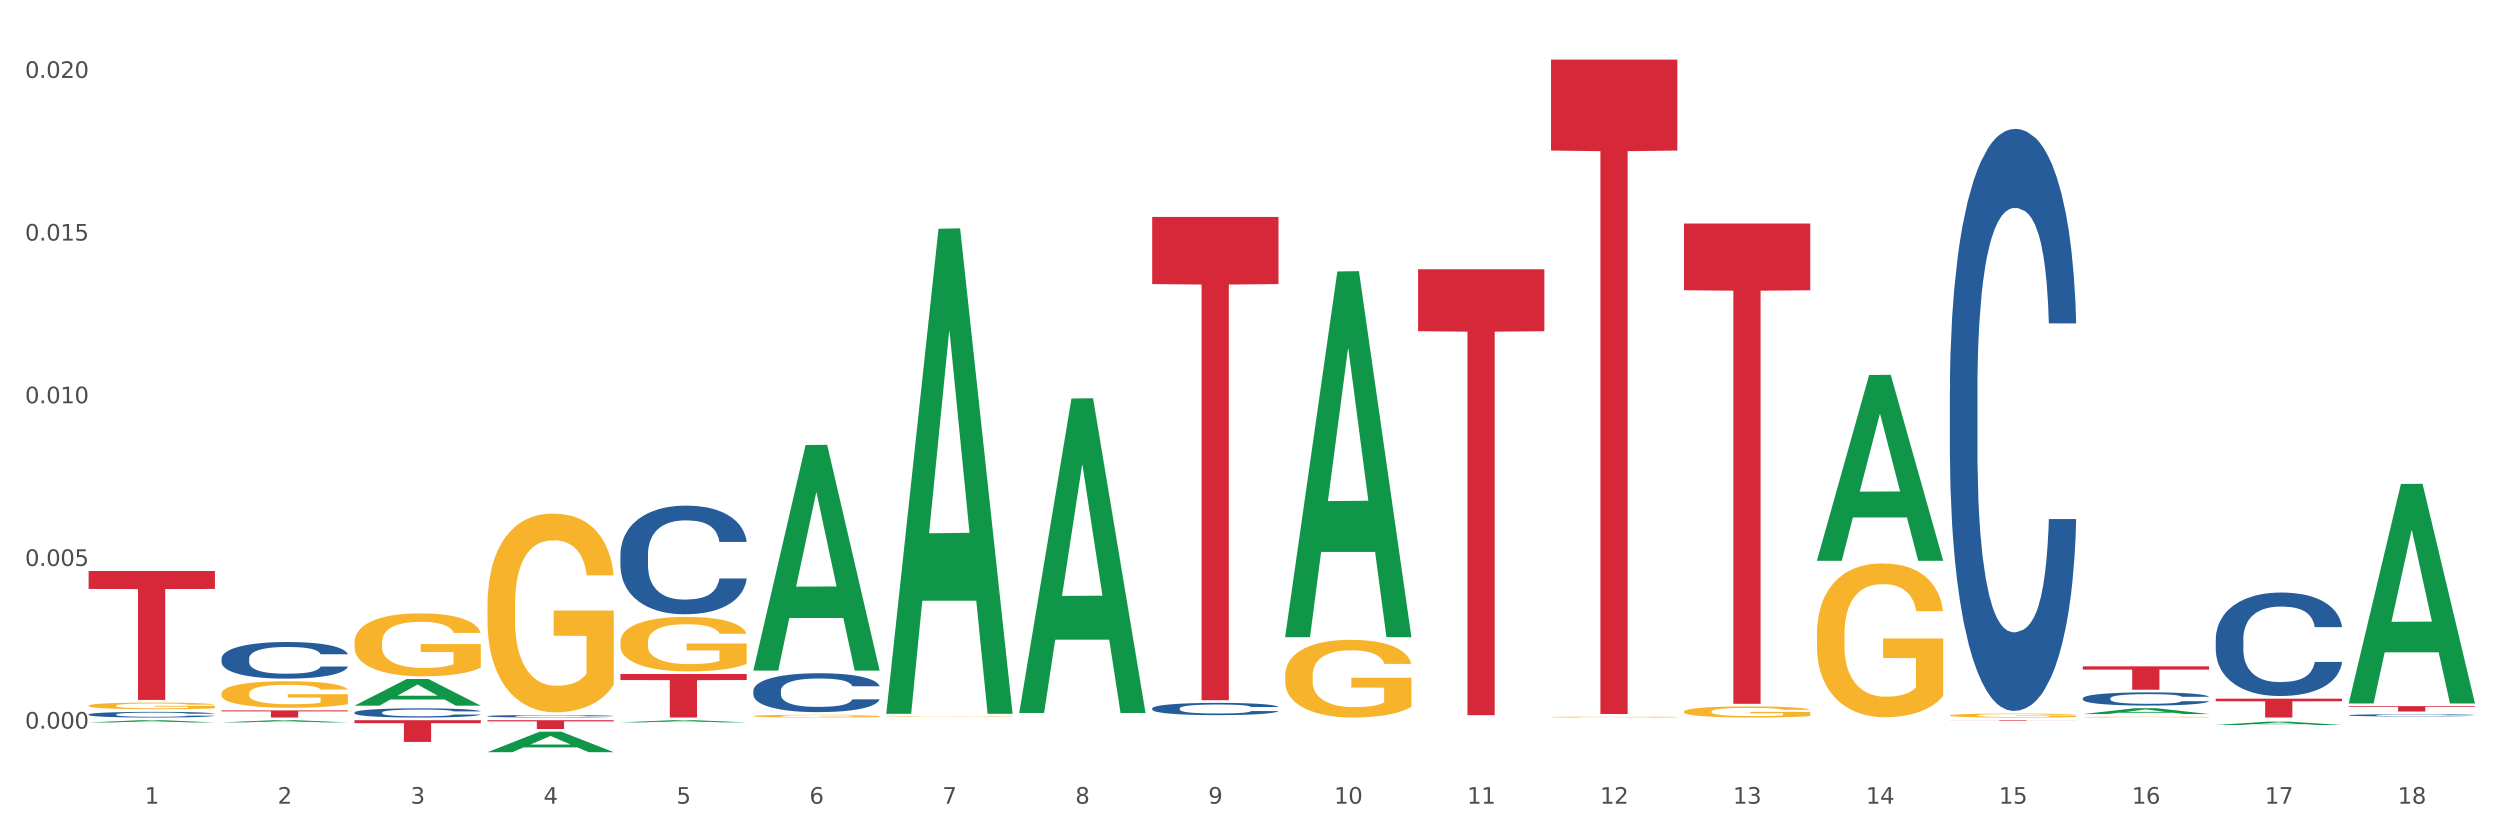<?xml version="1.0" encoding="utf-8" standalone="no"?>
<!DOCTYPE svg PUBLIC "-//W3C//DTD SVG 1.1//EN"
  "http://www.w3.org/Graphics/SVG/1.1/DTD/svg11.dtd">
<svg xmlns:xlink="http://www.w3.org/1999/xlink" width="1080pt" height="360pt" viewBox="0 0 1080 360" xmlns="http://www.w3.org/2000/svg" version="1.1">
 <rect x="0" y="0" width="1080" height="360" fill="#333333" stroke="none"/>
 <defs>
  <style type="text/css">*{stroke-linejoin: round; stroke-linecap: butt}</style>
 </defs>
 <g id="figure_1">
  <g id="patch_1">
   <path d="M 0 360 
L 1080 360 
L 1080 0 
L 0 0 
z
" style="fill: #ffffff; stroke: #ffffff; stroke-linejoin: miter"/>
  </g>
  <g id="axes_1">
   <g id="matplotlib.axis_1">
    <g id="xtick_1">
     <g id="text_1">
      <!-- 1 -->
      <g style="fill: #4d4d4d" transform="translate(62.51 347.204) scale(0.096 -0.096)">
       <defs>
        <path id="DejaVuSans-31" d="M 794 531 
L 1825 531 
L 1825 4091 
L 703 3866 
L 703 4441 
L 1819 4666 
L 2450 4666 
L 2450 531 
L 3481 531 
L 3481 0 
L 794 0 
L 794 531 
z
" transform="scale(0.016)"/>
       </defs>
       <use xlink:href="#DejaVuSans-31"/>
      </g>
     </g>
    </g>
    <g id="xtick_2">
     <g id="text_2">
      <!-- 2 -->
      <g style="fill: #4d4d4d" transform="translate(119.942 347.204) scale(0.096 -0.096)">
       <defs>
        <path id="DejaVuSans-32" d="M 1228 531 
L 3431 531 
L 3431 0 
L 469 0 
L 469 531 
Q 828 903 1448 1529 
Q 2069 2156 2228 2338 
Q 2531 2678 2651 2914 
Q 2772 3150 2772 3378 
Q 2772 3750 2511 3984 
Q 2250 4219 1831 4219 
Q 1534 4219 1204 4116 
Q 875 4013 500 3803 
L 500 4441 
Q 881 4594 1212 4672 
Q 1544 4750 1819 4750 
Q 2544 4750 2975 4387 
Q 3406 4025 3406 3419 
Q 3406 3131 3298 2873 
Q 3191 2616 2906 2266 
Q 2828 2175 2409 1742 
Q 1991 1309 1228 531 
z
" transform="scale(0.016)"/>
       </defs>
       <use xlink:href="#DejaVuSans-32"/>
      </g>
     </g>
    </g>
    <g id="xtick_3">
     <g id="text_3">
      <!-- 3 -->
      <g style="fill: #4d4d4d" transform="translate(177.375 347.204) scale(0.096 -0.096)">
       <defs>
        <path id="DejaVuSans-33" d="M 2597 2516 
Q 3050 2419 3304 2112 
Q 3559 1806 3559 1356 
Q 3559 666 3084 287 
Q 2609 -91 1734 -91 
Q 1441 -91 1130 -33 
Q 819 25 488 141 
L 488 750 
Q 750 597 1062 519 
Q 1375 441 1716 441 
Q 2309 441 2620 675 
Q 2931 909 2931 1356 
Q 2931 1769 2642 2001 
Q 2353 2234 1838 2234 
L 1294 2234 
L 1294 2753 
L 1863 2753 
Q 2328 2753 2575 2939 
Q 2822 3125 2822 3475 
Q 2822 3834 2567 4026 
Q 2313 4219 1838 4219 
Q 1578 4219 1281 4162 
Q 984 4106 628 3988 
L 628 4550 
Q 988 4650 1302 4700 
Q 1616 4750 1894 4750 
Q 2613 4750 3031 4423 
Q 3450 4097 3450 3541 
Q 3450 3153 3228 2886 
Q 3006 2619 2597 2516 
z
" transform="scale(0.016)"/>
       </defs>
       <use xlink:href="#DejaVuSans-33"/>
      </g>
     </g>
    </g>
    <g id="xtick_4">
     <g id="text_4">
      <!-- 4 -->
      <g style="fill: #4d4d4d" transform="translate(234.808 347.204) scale(0.096 -0.096)">
       <defs>
        <path id="DejaVuSans-34" d="M 2419 4116 
L 825 1625 
L 2419 1625 
L 2419 4116 
z
M 2253 4666 
L 3047 4666 
L 3047 1625 
L 3713 1625 
L 3713 1100 
L 3047 1100 
L 3047 0 
L 2419 0 
L 2419 1100 
L 313 1100 
L 313 1709 
L 2253 4666 
z
" transform="scale(0.016)"/>
       </defs>
       <use xlink:href="#DejaVuSans-34"/>
      </g>
     </g>
    </g>
    <g id="xtick_5">
     <g id="text_5">
      <!-- 5 -->
      <g style="fill: #4d4d4d" transform="translate(292.24 347.204) scale(0.096 -0.096)">
       <defs>
        <path id="DejaVuSans-35" d="M 691 4666 
L 3169 4666 
L 3169 4134 
L 1269 4134 
L 1269 2991 
Q 1406 3038 1543 3061 
Q 1681 3084 1819 3084 
Q 2600 3084 3056 2656 
Q 3513 2228 3513 1497 
Q 3513 744 3044 326 
Q 2575 -91 1722 -91 
Q 1428 -91 1123 -41 
Q 819 9 494 109 
L 494 744 
Q 775 591 1075 516 
Q 1375 441 1709 441 
Q 2250 441 2565 725 
Q 2881 1009 2881 1497 
Q 2881 1984 2565 2268 
Q 2250 2553 1709 2553 
Q 1456 2553 1204 2497 
Q 953 2441 691 2322 
L 691 4666 
z
" transform="scale(0.016)"/>
       </defs>
       <use xlink:href="#DejaVuSans-35"/>
      </g>
     </g>
    </g>
    <g id="xtick_6">
     <g id="text_6">
      <!-- 6 -->
      <g style="fill: #4d4d4d" transform="translate(349.673 347.204) scale(0.096 -0.096)">
       <defs>
        <path id="DejaVuSans-36" d="M 2113 2584 
Q 1688 2584 1439 2293 
Q 1191 2003 1191 1497 
Q 1191 994 1439 701 
Q 1688 409 2113 409 
Q 2538 409 2786 701 
Q 3034 994 3034 1497 
Q 3034 2003 2786 2293 
Q 2538 2584 2113 2584 
z
M 3366 4563 
L 3366 3988 
Q 3128 4100 2886 4159 
Q 2644 4219 2406 4219 
Q 1781 4219 1451 3797 
Q 1122 3375 1075 2522 
Q 1259 2794 1537 2939 
Q 1816 3084 2150 3084 
Q 2853 3084 3261 2657 
Q 3669 2231 3669 1497 
Q 3669 778 3244 343 
Q 2819 -91 2113 -91 
Q 1303 -91 875 529 
Q 447 1150 447 2328 
Q 447 3434 972 4092 
Q 1497 4750 2381 4750 
Q 2619 4750 2861 4703 
Q 3103 4656 3366 4563 
z
" transform="scale(0.016)"/>
       </defs>
       <use xlink:href="#DejaVuSans-36"/>
      </g>
     </g>
    </g>
    <g id="xtick_7">
     <g id="text_7">
      <!-- 7 -->
      <g style="fill: #4d4d4d" transform="translate(407.106 347.204) scale(0.096 -0.096)">
       <defs>
        <path id="DejaVuSans-37" d="M 525 4666 
L 3525 4666 
L 3525 4397 
L 1831 0 
L 1172 0 
L 2766 4134 
L 525 4134 
L 525 4666 
z
" transform="scale(0.016)"/>
       </defs>
       <use xlink:href="#DejaVuSans-37"/>
      </g>
     </g>
    </g>
    <g id="xtick_8">
     <g id="text_8">
      <!-- 8 -->
      <g style="fill: #4d4d4d" transform="translate(464.538 347.204) scale(0.096 -0.096)">
       <defs>
        <path id="DejaVuSans-38" d="M 2034 2216 
Q 1584 2216 1326 1975 
Q 1069 1734 1069 1313 
Q 1069 891 1326 650 
Q 1584 409 2034 409 
Q 2484 409 2743 651 
Q 3003 894 3003 1313 
Q 3003 1734 2745 1975 
Q 2488 2216 2034 2216 
z
M 1403 2484 
Q 997 2584 770 2862 
Q 544 3141 544 3541 
Q 544 4100 942 4425 
Q 1341 4750 2034 4750 
Q 2731 4750 3128 4425 
Q 3525 4100 3525 3541 
Q 3525 3141 3298 2862 
Q 3072 2584 2669 2484 
Q 3125 2378 3379 2068 
Q 3634 1759 3634 1313 
Q 3634 634 3220 271 
Q 2806 -91 2034 -91 
Q 1263 -91 848 271 
Q 434 634 434 1313 
Q 434 1759 690 2068 
Q 947 2378 1403 2484 
z
M 1172 3481 
Q 1172 3119 1398 2916 
Q 1625 2713 2034 2713 
Q 2441 2713 2670 2916 
Q 2900 3119 2900 3481 
Q 2900 3844 2670 4047 
Q 2441 4250 2034 4250 
Q 1625 4250 1398 4047 
Q 1172 3844 1172 3481 
z
" transform="scale(0.016)"/>
       </defs>
       <use xlink:href="#DejaVuSans-38"/>
      </g>
     </g>
    </g>
    <g id="xtick_9">
     <g id="text_9">
      <!-- 9 -->
      <g style="fill: #4d4d4d" transform="translate(521.971 347.204) scale(0.096 -0.096)">
       <defs>
        <path id="DejaVuSans-39" d="M 703 97 
L 703 672 
Q 941 559 1184 500 
Q 1428 441 1663 441 
Q 2288 441 2617 861 
Q 2947 1281 2994 2138 
Q 2813 1869 2534 1725 
Q 2256 1581 1919 1581 
Q 1219 1581 811 2004 
Q 403 2428 403 3163 
Q 403 3881 828 4315 
Q 1253 4750 1959 4750 
Q 2769 4750 3195 4129 
Q 3622 3509 3622 2328 
Q 3622 1225 3098 567 
Q 2575 -91 1691 -91 
Q 1453 -91 1209 -44 
Q 966 3 703 97 
z
M 1959 2075 
Q 2384 2075 2632 2365 
Q 2881 2656 2881 3163 
Q 2881 3666 2632 3958 
Q 2384 4250 1959 4250 
Q 1534 4250 1286 3958 
Q 1038 3666 1038 3163 
Q 1038 2656 1286 2365 
Q 1534 2075 1959 2075 
z
" transform="scale(0.016)"/>
       </defs>
       <use xlink:href="#DejaVuSans-39"/>
      </g>
     </g>
    </g>
    <g id="xtick_10">
     <g id="text_10">
      <!-- 10 -->
      <g style="fill: #4d4d4d" transform="translate(576.35 347.204) scale(0.096 -0.096)">
       <defs>
        <path id="DejaVuSans-30" d="M 2034 4250 
Q 1547 4250 1301 3770 
Q 1056 3291 1056 2328 
Q 1056 1369 1301 889 
Q 1547 409 2034 409 
Q 2525 409 2770 889 
Q 3016 1369 3016 2328 
Q 3016 3291 2770 3770 
Q 2525 4250 2034 4250 
z
M 2034 4750 
Q 2819 4750 3233 4129 
Q 3647 3509 3647 2328 
Q 3647 1150 3233 529 
Q 2819 -91 2034 -91 
Q 1250 -91 836 529 
Q 422 1150 422 2328 
Q 422 3509 836 4129 
Q 1250 4750 2034 4750 
z
" transform="scale(0.016)"/>
       </defs>
       <use xlink:href="#DejaVuSans-31"/>
       <use xlink:href="#DejaVuSans-30" transform="translate(63.623 0)"/>
      </g>
     </g>
    </g>
    <g id="xtick_11">
     <g id="text_11">
      <!-- 11 -->
      <g style="fill: #4d4d4d" transform="translate(633.783 347.204) scale(0.096 -0.096)">
       <use xlink:href="#DejaVuSans-31"/>
       <use xlink:href="#DejaVuSans-31" transform="translate(63.623 0)"/>
      </g>
     </g>
    </g>
    <g id="xtick_12">
     <g id="text_12">
      <!-- 12 -->
      <g style="fill: #4d4d4d" transform="translate(691.215 347.204) scale(0.096 -0.096)">
       <use xlink:href="#DejaVuSans-31"/>
       <use xlink:href="#DejaVuSans-32" transform="translate(63.623 0)"/>
      </g>
     </g>
    </g>
    <g id="xtick_13">
     <g id="text_13">
      <!-- 13 -->
      <g style="fill: #4d4d4d" transform="translate(748.648 347.204) scale(0.096 -0.096)">
       <use xlink:href="#DejaVuSans-31"/>
       <use xlink:href="#DejaVuSans-33" transform="translate(63.623 0)"/>
      </g>
     </g>
    </g>
    <g id="xtick_14">
     <g id="text_14">
      <!-- 14 -->
      <g style="fill: #4d4d4d" transform="translate(806.081 347.204) scale(0.096 -0.096)">
       <use xlink:href="#DejaVuSans-31"/>
       <use xlink:href="#DejaVuSans-34" transform="translate(63.623 0)"/>
      </g>
     </g>
    </g>
    <g id="xtick_15">
     <g id="text_15">
      <!-- 15 -->
      <g style="fill: #4d4d4d" transform="translate(863.513 347.204) scale(0.096 -0.096)">
       <use xlink:href="#DejaVuSans-31"/>
       <use xlink:href="#DejaVuSans-35" transform="translate(63.623 0)"/>
      </g>
     </g>
    </g>
    <g id="xtick_16">
     <g id="text_16">
      <!-- 16 -->
      <g style="fill: #4d4d4d" transform="translate(920.946 347.204) scale(0.096 -0.096)">
       <use xlink:href="#DejaVuSans-31"/>
       <use xlink:href="#DejaVuSans-36" transform="translate(63.623 0)"/>
      </g>
     </g>
    </g>
    <g id="xtick_17">
     <g id="text_17">
      <!-- 17 -->
      <g style="fill: #4d4d4d" transform="translate(978.379 347.204) scale(0.096 -0.096)">
       <use xlink:href="#DejaVuSans-31"/>
       <use xlink:href="#DejaVuSans-37" transform="translate(63.623 0)"/>
      </g>
     </g>
    </g>
    <g id="xtick_18">
     <g id="text_18">
      <!-- 18 -->
      <g style="fill: #4d4d4d" transform="translate(1035.811 347.204) scale(0.096 -0.096)">
       <use xlink:href="#DejaVuSans-31"/>
       <use xlink:href="#DejaVuSans-38" transform="translate(63.623 0)"/>
      </g>
     </g>
    </g>
    <g id="xtick_19"/>
    <g id="xtick_20"/>
    <g id="xtick_21"/>
    <g id="xtick_22"/>
    <g id="xtick_23"/>
    <g id="xtick_24"/>
    <g id="xtick_25"/>
    <g id="xtick_26"/>
    <g id="xtick_27"/>
    <g id="xtick_28"/>
    <g id="xtick_29"/>
    <g id="xtick_30"/>
    <g id="xtick_31"/>
    <g id="xtick_32"/>
    <g id="xtick_33"/>
    <g id="xtick_34"/>
    <g id="xtick_35"/>
   </g>
   <g id="matplotlib.axis_2">
    <g id="ytick_1">
     <g id="text_19">
      <!-- 0.000 -->
      <g style="fill: #4d4d4d" transform="translate(10.8 314.771) scale(0.096 -0.096)">
       <defs>
        <path id="DejaVuSans-2e" d="M 684 794 
L 1344 794 
L 1344 0 
L 684 0 
L 684 794 
z
" transform="scale(0.016)"/>
       </defs>
       <use xlink:href="#DejaVuSans-30"/>
       <use xlink:href="#DejaVuSans-2e" transform="translate(63.623 0)"/>
       <use xlink:href="#DejaVuSans-30" transform="translate(95.41 0)"/>
       <use xlink:href="#DejaVuSans-30" transform="translate(159.033 0)"/>
       <use xlink:href="#DejaVuSans-30" transform="translate(222.656 0)"/>
      </g>
     </g>
    </g>
    <g id="ytick_2">
     <g id="text_20">
      <!-- 0.005 -->
      <g style="fill: #4d4d4d" transform="translate(10.8 244.492) scale(0.096 -0.096)">
       <use xlink:href="#DejaVuSans-30"/>
       <use xlink:href="#DejaVuSans-2e" transform="translate(63.623 0)"/>
       <use xlink:href="#DejaVuSans-30" transform="translate(95.41 0)"/>
       <use xlink:href="#DejaVuSans-30" transform="translate(159.033 0)"/>
       <use xlink:href="#DejaVuSans-35" transform="translate(222.656 0)"/>
      </g>
     </g>
    </g>
    <g id="ytick_3">
     <g id="text_21">
      <!-- 0.010 -->
      <g style="fill: #4d4d4d" transform="translate(10.8 174.214) scale(0.096 -0.096)">
       <use xlink:href="#DejaVuSans-30"/>
       <use xlink:href="#DejaVuSans-2e" transform="translate(63.623 0)"/>
       <use xlink:href="#DejaVuSans-30" transform="translate(95.41 0)"/>
       <use xlink:href="#DejaVuSans-31" transform="translate(159.033 0)"/>
       <use xlink:href="#DejaVuSans-30" transform="translate(222.656 0)"/>
      </g>
     </g>
    </g>
    <g id="ytick_4">
     <g id="text_22">
      <!-- 0.015 -->
      <g style="fill: #4d4d4d" transform="translate(10.8 103.935) scale(0.096 -0.096)">
       <use xlink:href="#DejaVuSans-30"/>
       <use xlink:href="#DejaVuSans-2e" transform="translate(63.623 0)"/>
       <use xlink:href="#DejaVuSans-30" transform="translate(95.41 0)"/>
       <use xlink:href="#DejaVuSans-31" transform="translate(159.033 0)"/>
       <use xlink:href="#DejaVuSans-35" transform="translate(222.656 0)"/>
      </g>
     </g>
    </g>
    <g id="ytick_5">
     <g id="text_23">
      <!-- 0.020 -->
      <g style="fill: #4d4d4d" transform="translate(10.8 33.657) scale(0.096 -0.096)">
       <use xlink:href="#DejaVuSans-30"/>
       <use xlink:href="#DejaVuSans-2e" transform="translate(63.623 0)"/>
       <use xlink:href="#DejaVuSans-30" transform="translate(95.41 0)"/>
       <use xlink:href="#DejaVuSans-32" transform="translate(159.033 0)"/>
       <use xlink:href="#DejaVuSans-30" transform="translate(222.656 0)"/>
      </g>
     </g>
    </g>
    <g id="ytick_6"/>
    <g id="ytick_7"/>
    <g id="ytick_8"/>
    <g id="ytick_9"/>
   </g>
   <g id="PolyCollection_1">
    <path d="M 38.283 312.096 
L 38.339 312.095 
L 60.839 311.124 
L 70.176 311.123 
L 92.844 312.097 
L 82.044 312.097 
L 77.151 311.871 
L 53.92 311.871 
L 53.751 311.874 
L 49.026 312.097 
L 38.283 312.097 
L 38.283 312.096 
L 56.845 311.735 
L 74.226 311.734 
L 65.62 311.331 
L 65.507 311.329 
L 65.395 311.332 
L 56.789 311.734 
L 56.845 311.735 
L 38.283 312.096 
z
" clip-path="url(#padacde8d1a)" style="fill: #109648"/>
    <path d="M 784.908 274.112 
L 784.973 274.051 
L 784.973 271.866 
L 785.101 269.984 
L 785.746 265.432 
L 786.712 261.669 
L 787.42 259.666 
L 788.129 258.027 
L 788.966 256.388 
L 789.997 254.688 
L 791.865 252.2 
L 793.025 250.925 
L 794.442 249.59 
L 797.018 247.647 
L 798.887 246.555 
L 800.819 245.644 
L 803.976 244.552 
L 806.037 244.066 
L 808.227 243.702 
L 810.868 243.459 
L 812.865 243.398 
L 817.245 243.58 
L 820.982 244.127 
L 822.785 244.552 
L 825.104 245.28 
L 826.328 245.766 
L 828.325 246.737 
L 830.386 248.011 
L 831.804 249.104 
L 833.929 251.168 
L 835.54 253.231 
L 837.021 255.781 
L 837.794 257.541 
L 838.374 259.18 
L 838.889 261.062 
L 839.405 264.036 
L 827.81 264.036 
L 827.359 261.911 
L 826.65 259.908 
L 825.62 257.966 
L 824.718 256.752 
L 823.172 255.235 
L 821.755 254.263 
L 820.273 253.535 
L 818.469 252.928 
L 817.052 252.624 
L 815.055 252.382 
L 811.126 252.442 
L 808.485 252.928 
L 806.681 253.535 
L 805.522 254.081 
L 804.491 254.688 
L 803.331 255.538 
L 801.979 256.813 
L 801.012 257.966 
L 800.046 259.423 
L 799.273 260.88 
L 798.564 262.579 
L 797.985 264.4 
L 797.534 266.282 
L 797.147 268.588 
L 796.825 272.412 
L 796.825 280.728 
L 796.954 282.61 
L 797.276 285.098 
L 797.663 286.98 
L 798.307 289.226 
L 798.887 290.743 
L 799.982 292.929 
L 801.206 294.75 
L 802.172 295.903 
L 803.138 296.874 
L 804.813 298.209 
L 806.681 299.302 
L 808.291 299.97 
L 810.482 300.577 
L 811.963 300.819 
L 813.252 300.941 
L 816.408 300.941 
L 818.663 300.759 
L 821.175 300.334 
L 823.107 299.788 
L 824.718 299.12 
L 826.521 298.027 
L 827.681 296.995 
L 827.681 284.309 
L 813.509 284.249 
L 813.509 275.811 
L 839.469 275.811 
L 839.469 300.577 
L 838.374 301.851 
L 837.15 303.005 
L 835.862 304.036 
L 833.929 305.311 
L 831.61 306.525 
L 829.549 307.375 
L 827.359 308.103 
L 824.782 308.771 
L 821.432 309.378 
L 819.371 309.621 
L 816.794 309.803 
L 813.767 309.864 
L 811.126 309.742 
L 808.549 309.439 
L 805.844 308.892 
L 803.203 308.103 
L 801.206 307.314 
L 799.209 306.343 
L 797.083 305.068 
L 795.408 303.854 
L 794.12 302.762 
L 792.703 301.366 
L 791.157 299.545 
L 789.997 297.906 
L 788.966 296.206 
L 787.871 294.021 
L 787.098 292.139 
L 786.325 289.772 
L 785.874 288.012 
L 785.359 285.281 
L 784.973 281.456 
L 784.908 274.112 
z
" clip-path="url(#padacde8d1a)" style="fill: #f7b32b"/>
    <path d="M 842.341 309.057 
L 842.405 309.055 
L 842.405 308.999 
L 842.534 308.95 
L 843.178 308.832 
L 844.144 308.735 
L 844.853 308.683 
L 845.562 308.641 
L 846.399 308.598 
L 847.43 308.554 
L 849.298 308.49 
L 850.457 308.457 
L 851.875 308.422 
L 854.451 308.372 
L 856.319 308.344 
L 858.252 308.32 
L 861.408 308.292 
L 863.47 308.279 
L 865.66 308.27 
L 868.301 308.264 
L 870.298 308.262 
L 874.678 308.267 
L 878.414 308.281 
L 880.218 308.292 
L 882.537 308.311 
L 883.761 308.323 
L 885.758 308.348 
L 887.819 308.381 
L 889.236 308.41 
L 891.362 308.463 
L 892.972 308.517 
L 894.454 308.582 
L 895.227 308.628 
L 895.807 308.67 
L 896.322 308.719 
L 896.837 308.796 
L 885.242 308.796 
L 884.792 308.741 
L 884.083 308.689 
L 883.052 308.639 
L 882.15 308.608 
L 880.604 308.568 
L 879.187 308.543 
L 877.706 308.524 
L 875.902 308.509 
L 874.485 308.501 
L 872.488 308.495 
L 868.558 308.496 
L 865.917 308.509 
L 864.114 308.524 
L 862.954 308.539 
L 861.924 308.554 
L 860.764 308.576 
L 859.411 308.609 
L 858.445 308.639 
L 857.479 308.677 
L 856.706 308.714 
L 855.997 308.758 
L 855.417 308.806 
L 854.967 308.854 
L 854.58 308.914 
L 854.258 309.013 
L 854.258 309.228 
L 854.387 309.277 
L 854.709 309.341 
L 855.095 309.39 
L 855.74 309.448 
L 856.319 309.487 
L 857.414 309.544 
L 858.638 309.591 
L 859.605 309.621 
L 860.571 309.646 
L 862.246 309.68 
L 864.114 309.709 
L 865.724 309.726 
L 867.914 309.742 
L 869.396 309.748 
L 870.684 309.751 
L 873.841 309.751 
L 876.095 309.746 
L 878.608 309.735 
L 880.54 309.721 
L 882.15 309.704 
L 883.954 309.676 
L 885.114 309.649 
L 885.114 309.321 
L 870.942 309.319 
L 870.942 309.101 
L 896.902 309.101 
L 896.902 309.742 
L 895.807 309.775 
L 894.583 309.804 
L 893.295 309.831 
L 891.362 309.864 
L 889.043 309.895 
L 886.982 309.917 
L 884.792 309.936 
L 882.215 309.954 
L 878.865 309.969 
L 876.804 309.976 
L 874.227 309.98 
L 871.2 309.982 
L 868.558 309.979 
L 865.982 309.971 
L 863.276 309.957 
L 860.635 309.936 
L 858.638 309.916 
L 856.641 309.891 
L 854.516 309.858 
L 852.841 309.826 
L 851.552 309.798 
L 850.135 309.762 
L 848.589 309.715 
L 847.43 309.672 
L 846.399 309.628 
L 845.304 309.572 
L 844.531 309.523 
L 843.758 309.462 
L 843.307 309.416 
L 842.792 309.346 
L 842.405 309.247 
L 842.341 309.057 
z
" clip-path="url(#padacde8d1a)" style="fill: #f7b32b"/>
    <path d="M 899.774 309.79 
L 899.838 309.789 
L 899.838 309.778 
L 899.967 309.768 
L 900.611 309.743 
L 901.577 309.723 
L 902.286 309.712 
L 902.994 309.703 
L 903.832 309.695 
L 904.862 309.685 
L 906.731 309.672 
L 907.89 309.665 
L 909.307 309.658 
L 911.884 309.648 
L 913.752 309.642 
L 915.684 309.637 
L 918.841 309.631 
L 920.902 309.628 
L 923.092 309.626 
L 925.734 309.625 
L 927.73 309.625 
L 932.111 309.626 
L 935.847 309.629 
L 937.651 309.631 
L 939.97 309.635 
L 941.194 309.638 
L 943.19 309.643 
L 945.252 309.65 
L 946.669 309.655 
L 948.795 309.667 
L 950.405 309.678 
L 951.887 309.691 
L 952.66 309.701 
L 953.24 309.71 
L 953.755 309.72 
L 954.27 309.736 
L 942.675 309.736 
L 942.224 309.724 
L 941.516 309.714 
L 940.485 309.703 
L 939.583 309.697 
L 938.037 309.688 
L 936.62 309.683 
L 935.138 309.679 
L 933.335 309.676 
L 931.918 309.674 
L 929.921 309.673 
L 925.991 309.673 
L 923.35 309.676 
L 921.546 309.679 
L 920.387 309.682 
L 919.356 309.685 
L 918.197 309.69 
L 916.844 309.697 
L 915.878 309.703 
L 914.911 309.711 
L 914.138 309.719 
L 913.43 309.728 
L 912.85 309.738 
L 912.399 309.748 
L 912.013 309.76 
L 911.691 309.781 
L 911.691 309.825 
L 911.819 309.835 
L 912.142 309.849 
L 912.528 309.859 
L 913.172 309.871 
L 913.752 309.879 
L 914.847 309.891 
L 916.071 309.901 
L 917.037 309.907 
L 918.003 309.912 
L 919.678 309.919 
L 921.546 309.925 
L 923.157 309.929 
L 925.347 309.932 
L 926.829 309.933 
L 928.117 309.934 
L 931.273 309.934 
L 933.528 309.933 
L 936.04 309.931 
L 937.973 309.928 
L 939.583 309.924 
L 941.387 309.918 
L 942.546 309.913 
L 942.546 309.845 
L 928.375 309.844 
L 928.375 309.799 
L 954.335 309.799 
L 954.335 309.932 
L 953.24 309.939 
L 952.016 309.945 
L 950.727 309.951 
L 948.795 309.957 
L 946.476 309.964 
L 944.414 309.969 
L 942.224 309.972 
L 939.648 309.976 
L 936.298 309.979 
L 934.237 309.981 
L 931.66 309.982 
L 928.632 309.982 
L 925.991 309.981 
L 923.415 309.98 
L 920.709 309.977 
L 918.068 309.972 
L 916.071 309.968 
L 914.074 309.963 
L 911.948 309.956 
L 910.273 309.95 
L 908.985 309.944 
L 907.568 309.936 
L 906.022 309.926 
L 904.862 309.918 
L 903.832 309.909 
L 902.737 309.897 
L 901.964 309.887 
L 901.191 309.874 
L 900.74 309.864 
L 900.224 309.85 
L 899.838 309.829 
L 899.774 309.79 
z
" clip-path="url(#padacde8d1a)" style="fill: #f7b32b"/>
    <path d="M 95.716 284.46 
L 95.78 284.446 
L 95.78 284.041 
L 95.974 283.492 
L 96.683 282.48 
L 97.586 281.715 
L 99.134 280.819 
L 99.972 280.443 
L 101.069 280.024 
L 103.326 279.345 
L 105.906 278.767 
L 107.711 278.449 
L 109.066 278.247 
L 112.097 277.885 
L 113.838 277.726 
L 115.644 277.596 
L 117.192 277.51 
L 119.772 277.408 
L 121.835 277.365 
L 124.222 277.351 
L 126.221 277.365 
L 128.865 277.423 
L 132.735 277.596 
L 134.218 277.697 
L 136.217 277.871 
L 138.281 278.102 
L 139.958 278.333 
L 141.893 278.666 
L 143.892 279.099 
L 145.827 279.648 
L 147.181 280.154 
L 148.277 280.689 
L 149.245 281.339 
L 149.954 282.047 
L 150.277 282.639 
L 138.475 282.639 
L 138.152 282.105 
L 137.507 281.527 
L 136.862 281.137 
L 136.153 280.819 
L 135.056 280.457 
L 134.089 280.226 
L 132.477 279.952 
L 130.993 279.778 
L 129.768 279.677 
L 128.285 279.59 
L 125.125 279.504 
L 122.867 279.504 
L 121.448 279.533 
L 119.707 279.605 
L 118.224 279.706 
L 116.482 279.879 
L 115.128 280.067 
L 113.774 280.313 
L 113 280.486 
L 111.839 280.804 
L 111.065 281.064 
L 110.033 281.512 
L 109.453 281.83 
L 108.421 282.654 
L 107.969 283.261 
L 107.776 283.68 
L 107.647 284.142 
L 107.647 286.396 
L 108.034 287.408 
L 108.356 287.841 
L 108.872 288.333 
L 109.84 288.969 
L 111.259 289.59 
L 112.742 290.038 
L 113.967 290.312 
L 115.128 290.515 
L 116.289 290.674 
L 117.708 290.818 
L 118.869 290.905 
L 120.61 290.992 
L 122.674 291.035 
L 124.286 291.035 
L 127.575 290.963 
L 129.059 290.89 
L 130.477 290.789 
L 132.025 290.63 
L 133.251 290.457 
L 133.96 290.327 
L 135.121 290.052 
L 136.024 289.763 
L 136.798 289.431 
L 137.314 289.142 
L 137.894 288.708 
L 138.346 288.217 
L 138.475 287.957 
L 150.277 287.957 
L 150.019 288.477 
L 149.567 288.983 
L 148.664 289.662 
L 147.955 290.052 
L 146.859 290.529 
L 145.698 290.934 
L 144.085 291.382 
L 142.602 291.714 
L 141.054 292.003 
L 139.377 292.263 
L 136.346 292.624 
L 135.25 292.726 
L 132.928 292.899 
L 131.122 293 
L 128.478 293.101 
L 125.769 293.159 
L 122.932 293.174 
L 120.417 293.145 
L 117.643 293.058 
L 115.902 292.971 
L 113.967 292.841 
L 111.71 292.639 
L 109.582 292.393 
L 107.582 292.104 
L 105.712 291.772 
L 103.971 291.396 
L 101.714 290.775 
L 100.037 290.168 
L 98.811 289.604 
L 97.973 289.127 
L 97.135 288.521 
L 96.683 288.102 
L 95.974 287.09 
L 95.716 286.151 
L 95.716 284.46 
z
" clip-path="url(#padacde8d1a)" style="fill: #255c99"/>
    <path d="M 38.283 246.684 
L 92.844 246.684 
L 92.844 254.423 
L 71.382 254.475 
L 71.382 302.377 
L 59.616 302.377 
L 59.616 254.475 
L 38.283 254.423 
L 38.283 246.736 
L 38.283 246.684 
z
" clip-path="url(#padacde8d1a)" style="fill: #d62839"/>
    <path d="M 95.716 306.896 
L 150.277 306.896 
L 150.277 307.325 
L 128.814 307.328 
L 128.814 309.982 
L 117.049 309.982 
L 117.049 307.328 
L 95.716 307.325 
L 95.716 306.899 
L 95.716 306.896 
z
" clip-path="url(#padacde8d1a)" style="fill: #d62839"/>
    <path d="M 153.148 311.123 
L 207.709 311.123 
L 207.709 312.427 
L 186.247 312.436 
L 186.247 320.507 
L 174.482 320.507 
L 174.482 312.436 
L 153.148 312.427 
L 153.148 311.132 
L 153.148 311.123 
z
" clip-path="url(#padacde8d1a)" style="fill: #d62839"/>
    <path d="M 210.581 311.123 
L 265.142 311.123 
L 265.142 311.654 
L 243.68 311.657 
L 243.68 314.941 
L 231.914 314.941 
L 231.914 311.657 
L 210.581 311.654 
L 210.581 311.127 
L 210.581 311.123 
z
" clip-path="url(#padacde8d1a)" style="fill: #d62839"/>
    <path d="M 268.014 291.181 
L 322.575 291.181 
L 322.575 293.794 
L 301.112 293.811 
L 301.112 309.982 
L 289.347 309.982 
L 289.347 293.811 
L 268.014 293.794 
L 268.014 291.199 
L 268.014 291.181 
z
" clip-path="url(#padacde8d1a)" style="fill: #d62839"/>
    <path d="M 497.745 93.707 
L 552.306 93.707 
L 552.306 122.722 
L 530.843 122.918 
L 530.843 302.5 
L 519.078 302.5 
L 519.078 122.918 
L 497.745 122.722 
L 497.745 93.903 
L 497.745 93.707 
z
" clip-path="url(#padacde8d1a)" style="fill: #d62839"/>
    <path d="M 612.61 116.324 
L 667.171 116.324 
L 667.171 143.096 
L 645.709 143.277 
L 645.709 308.97 
L 633.943 308.97 
L 633.943 143.277 
L 612.61 143.096 
L 612.61 116.505 
L 612.61 116.324 
z
" clip-path="url(#padacde8d1a)" style="fill: #d62839"/>
    <path d="M 670.043 25.759 
L 724.604 25.759 
L 724.604 65.044 
L 703.141 65.309 
L 703.141 308.445 
L 691.376 308.445 
L 691.376 65.309 
L 670.043 65.044 
L 670.043 26.025 
L 670.043 25.759 
z
" clip-path="url(#padacde8d1a)" style="fill: #d62839"/>
    <path d="M 727.475 96.556 
L 782.036 96.556 
L 782.036 125.388 
L 760.574 125.583 
L 760.574 304.032 
L 748.809 304.032 
L 748.809 125.583 
L 727.475 125.388 
L 727.475 96.751 
L 727.475 96.556 
z
" clip-path="url(#padacde8d1a)" style="fill: #d62839"/>
    <path d="M 842.341 311.143 
L 896.902 311.143 
L 896.902 311.18 
L 875.439 311.18 
L 875.439 311.407 
L 863.674 311.407 
L 863.674 311.18 
L 842.341 311.18 
L 842.341 311.144 
L 842.341 311.143 
z
" clip-path="url(#padacde8d1a)" style="fill: #d62839"/>
    <path d="M 899.774 287.868 
L 954.335 287.868 
L 954.335 289.27 
L 932.872 289.28 
L 932.872 297.959 
L 921.107 297.959 
L 921.107 289.28 
L 899.774 289.27 
L 899.774 287.877 
L 899.774 287.868 
z
" clip-path="url(#padacde8d1a)" style="fill: #d62839"/>
    <path d="M 727.475 307.395 
L 727.54 307.391 
L 727.54 307.233 
L 727.669 307.097 
L 728.313 306.767 
L 729.279 306.495 
L 729.988 306.35 
L 730.696 306.232 
L 731.534 306.113 
L 732.564 305.99 
L 734.432 305.81 
L 735.592 305.718 
L 737.009 305.621 
L 739.586 305.481 
L 741.454 305.402 
L 743.386 305.336 
L 746.543 305.257 
L 748.604 305.222 
L 750.794 305.195 
L 753.435 305.178 
L 755.432 305.173 
L 759.813 305.187 
L 763.549 305.226 
L 765.353 305.257 
L 767.672 305.309 
L 768.895 305.345 
L 770.892 305.415 
L 772.954 305.507 
L 774.371 305.586 
L 776.497 305.735 
L 778.107 305.885 
L 779.589 306.069 
L 780.362 306.197 
L 780.941 306.315 
L 781.457 306.451 
L 781.972 306.666 
L 770.377 306.666 
L 769.926 306.513 
L 769.218 306.368 
L 768.187 306.227 
L 767.285 306.139 
L 765.739 306.03 
L 764.322 305.959 
L 762.84 305.907 
L 761.037 305.863 
L 759.619 305.841 
L 757.623 305.823 
L 753.693 305.828 
L 751.052 305.863 
L 749.248 305.907 
L 748.089 305.946 
L 747.058 305.99 
L 745.899 306.052 
L 744.546 306.144 
L 743.58 306.227 
L 742.613 306.333 
L 741.84 306.438 
L 741.132 306.561 
L 740.552 306.693 
L 740.101 306.829 
L 739.715 306.996 
L 739.393 307.272 
L 739.393 307.874 
L 739.521 308.01 
L 739.843 308.19 
L 740.23 308.326 
L 740.874 308.489 
L 741.454 308.599 
L 742.549 308.757 
L 743.773 308.888 
L 744.739 308.972 
L 745.705 309.042 
L 747.38 309.139 
L 749.248 309.218 
L 750.859 309.266 
L 753.049 309.31 
L 754.53 309.328 
L 755.819 309.336 
L 758.975 309.336 
L 761.23 309.323 
L 763.742 309.292 
L 765.675 309.253 
L 767.285 309.205 
L 769.089 309.126 
L 770.248 309.051 
L 770.248 308.133 
L 756.077 308.129 
L 756.077 307.518 
L 782.036 307.518 
L 782.036 309.31 
L 780.941 309.402 
L 779.717 309.486 
L 778.429 309.56 
L 776.497 309.653 
L 774.178 309.74 
L 772.116 309.802 
L 769.926 309.855 
L 767.349 309.903 
L 764 309.947 
L 761.938 309.964 
L 759.362 309.977 
L 756.334 309.982 
L 753.693 309.973 
L 751.116 309.951 
L 748.411 309.912 
L 745.77 309.855 
L 743.773 309.797 
L 741.776 309.727 
L 739.65 309.635 
L 737.975 309.547 
L 736.687 309.468 
L 735.27 309.367 
L 733.724 309.235 
L 732.564 309.117 
L 731.534 308.994 
L 730.439 308.836 
L 729.666 308.7 
L 728.893 308.528 
L 728.442 308.401 
L 727.926 308.203 
L 727.54 307.927 
L 727.475 307.395 
z
" clip-path="url(#padacde8d1a)" style="fill: #f7b32b"/>
    <path d="M 957.206 301.824 
L 1011.767 301.824 
L 1011.767 302.957 
L 990.305 302.965 
L 990.305 309.982 
L 978.539 309.982 
L 978.539 302.965 
L 957.206 302.957 
L 957.206 301.831 
L 957.206 301.824 
z
" clip-path="url(#padacde8d1a)" style="fill: #d62839"/>
    <path d="M 670.043 309.769 
L 670.107 309.769 
L 670.107 309.756 
L 670.236 309.745 
L 670.88 309.718 
L 671.846 309.695 
L 672.555 309.684 
L 673.264 309.674 
L 674.101 309.664 
L 675.132 309.654 
L 677 309.639 
L 678.159 309.632 
L 679.576 309.624 
L 682.153 309.612 
L 684.021 309.606 
L 685.954 309.6 
L 689.11 309.594 
L 691.171 309.591 
L 693.362 309.589 
L 696.003 309.587 
L 698 309.587 
L 702.38 309.588 
L 706.116 309.591 
L 707.92 309.594 
L 710.239 309.598 
L 711.463 309.601 
L 713.46 309.607 
L 715.521 309.614 
L 716.938 309.621 
L 719.064 309.633 
L 720.674 309.645 
L 722.156 309.661 
L 722.929 309.671 
L 723.509 309.681 
L 724.024 309.692 
L 724.539 309.71 
L 712.944 309.71 
L 712.493 309.697 
L 711.785 309.685 
L 710.754 309.673 
L 709.852 309.666 
L 708.306 309.657 
L 706.889 309.651 
L 705.408 309.647 
L 703.604 309.644 
L 702.187 309.642 
L 700.19 309.64 
L 696.26 309.641 
L 693.619 309.644 
L 691.816 309.647 
L 690.656 309.65 
L 689.625 309.654 
L 688.466 309.659 
L 687.113 309.667 
L 686.147 309.673 
L 685.181 309.682 
L 684.408 309.691 
L 683.699 309.701 
L 683.119 309.712 
L 682.668 309.723 
L 682.282 309.737 
L 681.96 309.759 
L 681.96 309.809 
L 682.089 309.82 
L 682.411 309.835 
L 682.797 309.846 
L 683.441 309.859 
L 684.021 309.868 
L 685.116 309.881 
L 686.34 309.892 
L 687.306 309.899 
L 688.273 309.905 
L 689.948 309.913 
L 691.816 309.919 
L 693.426 309.923 
L 695.616 309.927 
L 697.098 309.928 
L 698.386 309.929 
L 701.543 309.929 
L 703.797 309.928 
L 706.309 309.925 
L 708.242 309.922 
L 709.852 309.918 
L 711.656 309.912 
L 712.816 309.905 
L 712.816 309.83 
L 698.644 309.83 
L 698.644 309.78 
L 724.604 309.78 
L 724.604 309.927 
L 723.509 309.934 
L 722.285 309.941 
L 720.996 309.947 
L 719.064 309.955 
L 716.745 309.962 
L 714.684 309.967 
L 712.493 309.971 
L 709.917 309.975 
L 706.567 309.979 
L 704.506 309.98 
L 701.929 309.982 
L 698.901 309.982 
L 696.26 309.981 
L 693.684 309.979 
L 690.978 309.976 
L 688.337 309.971 
L 686.34 309.967 
L 684.343 309.961 
L 682.218 309.953 
L 680.543 309.946 
L 679.254 309.94 
L 677.837 309.931 
L 676.291 309.921 
L 675.132 309.911 
L 674.101 309.901 
L 673.006 309.888 
L 672.233 309.877 
L 671.46 309.862 
L 671.009 309.852 
L 670.494 309.836 
L 670.107 309.813 
L 670.043 309.769 
z
" clip-path="url(#padacde8d1a)" style="fill: #f7b32b"/>
    <path d="M 382.879 309.611 
L 382.944 309.611 
L 382.944 309.603 
L 383.072 309.596 
L 383.717 309.579 
L 384.683 309.564 
L 385.391 309.557 
L 386.1 309.551 
L 386.937 309.545 
L 387.968 309.538 
L 389.836 309.529 
L 390.996 309.524 
L 392.413 309.519 
L 394.99 309.512 
L 396.858 309.508 
L 398.79 309.504 
L 401.947 309.5 
L 404.008 309.498 
L 406.198 309.497 
L 408.839 309.496 
L 410.836 309.496 
L 415.216 309.497 
L 418.953 309.499 
L 420.756 309.5 
L 423.075 309.503 
L 424.299 309.505 
L 426.296 309.508 
L 428.358 309.513 
L 429.775 309.517 
L 431.9 309.525 
L 433.511 309.533 
L 434.992 309.542 
L 435.765 309.549 
L 436.345 309.555 
L 436.861 309.562 
L 437.376 309.573 
L 425.781 309.573 
L 425.33 309.565 
L 424.621 309.558 
L 423.591 309.551 
L 422.689 309.546 
L 421.143 309.54 
L 419.726 309.537 
L 418.244 309.534 
L 416.44 309.532 
L 415.023 309.531 
L 413.026 309.53 
L 409.097 309.53 
L 406.456 309.532 
L 404.652 309.534 
L 403.493 309.536 
L 402.462 309.538 
L 401.302 309.541 
L 399.95 309.546 
L 398.983 309.551 
L 398.017 309.556 
L 397.244 309.562 
L 396.536 309.568 
L 395.956 309.575 
L 395.505 309.582 
L 395.118 309.59 
L 394.796 309.605 
L 394.796 309.636 
L 394.925 309.643 
L 395.247 309.652 
L 395.634 309.659 
L 396.278 309.668 
L 396.858 309.674 
L 397.953 309.682 
L 399.177 309.689 
L 400.143 309.693 
L 401.109 309.697 
L 402.784 309.702 
L 404.652 309.706 
L 406.263 309.708 
L 408.453 309.71 
L 409.934 309.711 
L 411.223 309.712 
L 414.379 309.712 
L 416.634 309.711 
L 419.146 309.71 
L 421.078 309.708 
L 422.689 309.705 
L 424.492 309.701 
L 425.652 309.697 
L 425.652 309.649 
L 411.48 309.649 
L 411.48 309.618 
L 437.44 309.618 
L 437.44 309.71 
L 436.345 309.715 
L 435.121 309.72 
L 433.833 309.723 
L 431.9 309.728 
L 429.581 309.733 
L 427.52 309.736 
L 425.33 309.739 
L 422.753 309.741 
L 419.404 309.743 
L 417.342 309.744 
L 414.766 309.745 
L 411.738 309.745 
L 409.097 309.745 
L 406.52 309.744 
L 403.815 309.742 
L 401.174 309.739 
L 399.177 309.736 
L 397.18 309.732 
L 395.054 309.727 
L 393.379 309.723 
L 392.091 309.719 
L 390.674 309.713 
L 389.128 309.707 
L 387.968 309.7 
L 386.937 309.694 
L 385.842 309.686 
L 385.069 309.679 
L 384.296 309.67 
L 383.845 309.663 
L 383.33 309.653 
L 382.944 309.639 
L 382.879 309.611 
z
" clip-path="url(#padacde8d1a)" style="fill: #f7b32b"/>
    <path d="M 153.148 307.787 
L 153.213 307.783 
L 153.213 307.681 
L 153.406 307.543 
L 154.116 307.288 
L 155.019 307.095 
L 156.567 306.87 
L 157.405 306.775 
L 158.501 306.67 
L 160.759 306.498 
L 163.338 306.353 
L 165.144 306.273 
L 166.498 306.222 
L 169.53 306.131 
L 171.271 306.091 
L 173.077 306.058 
L 174.625 306.036 
L 177.204 306.011 
L 179.268 306 
L 181.654 305.996 
L 183.654 306 
L 186.298 306.014 
L 190.167 306.058 
L 191.651 306.084 
L 193.65 306.127 
L 195.714 306.185 
L 197.391 306.244 
L 199.325 306.327 
L 201.325 306.437 
L 203.259 306.575 
L 204.614 306.702 
L 205.71 306.837 
L 206.678 307.001 
L 207.387 307.179 
L 207.709 307.328 
L 195.907 307.328 
L 195.585 307.194 
L 194.94 307.048 
L 194.295 306.95 
L 193.586 306.87 
L 192.489 306.779 
L 191.522 306.721 
L 189.909 306.651 
L 188.426 306.608 
L 187.201 306.582 
L 185.717 306.56 
L 182.557 306.539 
L 180.3 306.539 
L 178.881 306.546 
L 177.14 306.564 
L 175.656 306.589 
L 173.915 306.633 
L 172.561 306.68 
L 171.206 306.742 
L 170.433 306.786 
L 169.272 306.866 
L 168.498 306.932 
L 167.466 307.044 
L 166.885 307.125 
L 165.854 307.332 
L 165.402 307.485 
L 165.209 307.59 
L 165.08 307.707 
L 165.08 308.275 
L 165.467 308.53 
L 165.789 308.639 
L 166.305 308.763 
L 167.272 308.923 
L 168.691 309.079 
L 170.175 309.192 
L 171.4 309.261 
L 172.561 309.312 
L 173.722 309.352 
L 175.141 309.389 
L 176.301 309.41 
L 178.043 309.432 
L 180.106 309.443 
L 181.719 309.443 
L 185.008 309.425 
L 186.491 309.407 
L 187.91 309.381 
L 189.458 309.341 
L 190.683 309.298 
L 191.393 309.265 
L 192.554 309.196 
L 193.457 309.123 
L 194.23 309.039 
L 194.746 308.966 
L 195.327 308.857 
L 195.778 308.733 
L 195.907 308.668 
L 207.709 308.668 
L 207.451 308.799 
L 207 308.926 
L 206.097 309.097 
L 205.388 309.196 
L 204.291 309.316 
L 203.13 309.418 
L 201.518 309.531 
L 200.035 309.614 
L 198.487 309.687 
L 196.81 309.753 
L 193.779 309.844 
L 192.683 309.869 
L 190.361 309.913 
L 188.555 309.938 
L 185.911 309.964 
L 183.202 309.978 
L 180.364 309.982 
L 177.849 309.975 
L 175.076 309.953 
L 173.335 309.931 
L 171.4 309.898 
L 169.143 309.847 
L 167.014 309.785 
L 165.015 309.713 
L 163.145 309.629 
L 161.404 309.534 
L 159.146 309.378 
L 157.469 309.225 
L 156.244 309.083 
L 155.406 308.963 
L 154.567 308.81 
L 154.116 308.704 
L 153.406 308.449 
L 153.148 308.213 
L 153.148 307.787 
z
" clip-path="url(#padacde8d1a)" style="fill: #255c99"/>
    <path d="M 210.581 309.372 
L 210.646 309.371 
L 210.646 309.343 
L 210.839 309.305 
L 211.549 309.234 
L 212.451 309.18 
L 213.999 309.118 
L 214.838 309.091 
L 215.934 309.062 
L 218.191 309.015 
L 220.771 308.974 
L 222.577 308.952 
L 223.931 308.938 
L 226.962 308.913 
L 228.704 308.901 
L 230.509 308.892 
L 232.057 308.886 
L 234.637 308.879 
L 236.701 308.876 
L 239.087 308.875 
L 241.086 308.876 
L 243.731 308.88 
L 247.6 308.892 
L 249.083 308.899 
L 251.083 308.912 
L 253.146 308.928 
L 254.823 308.944 
L 256.758 308.967 
L 258.757 308.997 
L 260.692 309.036 
L 262.047 309.071 
L 263.143 309.109 
L 264.11 309.154 
L 264.82 309.204 
L 265.142 309.245 
L 253.34 309.245 
L 253.017 309.208 
L 252.373 309.167 
L 251.728 309.14 
L 251.018 309.118 
L 249.922 309.092 
L 248.954 309.076 
L 247.342 309.057 
L 245.859 309.045 
L 244.633 309.038 
L 243.15 309.032 
L 239.99 309.026 
L 237.733 309.026 
L 236.314 309.028 
L 234.572 309.033 
L 233.089 309.04 
L 231.348 309.052 
L 229.993 309.065 
L 228.639 309.082 
L 227.865 309.094 
L 226.704 309.117 
L 225.93 309.135 
L 224.899 309.166 
L 224.318 309.188 
L 223.286 309.246 
L 222.835 309.289 
L 222.641 309.318 
L 222.512 309.35 
L 222.512 309.508 
L 222.899 309.579 
L 223.222 309.609 
L 223.738 309.643 
L 224.705 309.688 
L 226.124 309.731 
L 227.607 309.763 
L 228.833 309.782 
L 229.993 309.796 
L 231.154 309.807 
L 232.573 309.817 
L 233.734 309.823 
L 235.475 309.829 
L 237.539 309.832 
L 239.151 309.832 
L 242.441 309.827 
L 243.924 309.822 
L 245.343 309.815 
L 246.891 309.804 
L 248.116 309.792 
L 248.825 309.783 
L 249.986 309.764 
L 250.889 309.743 
L 251.663 309.72 
L 252.179 309.7 
L 252.76 309.67 
L 253.211 309.635 
L 253.34 309.617 
L 265.142 309.617 
L 264.884 309.653 
L 264.433 309.689 
L 263.53 309.736 
L 262.82 309.764 
L 261.724 309.797 
L 260.563 309.825 
L 258.951 309.857 
L 257.468 309.88 
L 255.92 309.9 
L 254.243 309.918 
L 251.212 309.943 
L 250.115 309.951 
L 247.794 309.963 
L 245.988 309.97 
L 243.344 309.977 
L 240.635 309.981 
L 237.797 309.982 
L 235.282 309.98 
L 232.509 309.974 
L 230.767 309.968 
L 228.833 309.959 
L 226.575 309.944 
L 224.447 309.927 
L 222.448 309.907 
L 220.578 309.884 
L 218.836 309.858 
L 216.579 309.814 
L 214.902 309.772 
L 213.677 309.732 
L 212.838 309.699 
L 212 309.656 
L 211.549 309.627 
L 210.839 309.556 
L 210.581 309.491 
L 210.581 309.372 
z
" clip-path="url(#padacde8d1a)" style="fill: #255c99"/>
    <path d="M 268.014 239.518 
L 268.078 239.475 
L 268.078 238.275 
L 268.272 236.646 
L 268.981 233.646 
L 269.884 231.374 
L 271.432 228.717 
L 272.27 227.603 
L 273.367 226.36 
L 275.624 224.345 
L 278.204 222.631 
L 280.01 221.688 
L 281.364 221.088 
L 284.395 220.016 
L 286.136 219.545 
L 287.942 219.159 
L 289.49 218.902 
L 292.07 218.602 
L 294.133 218.474 
L 296.52 218.431 
L 298.519 218.474 
L 301.163 218.645 
L 305.033 219.159 
L 306.516 219.459 
L 308.515 219.974 
L 310.579 220.659 
L 312.256 221.345 
L 314.191 222.331 
L 316.19 223.617 
L 318.125 225.245 
L 319.479 226.745 
L 320.576 228.331 
L 321.543 230.26 
L 322.252 232.36 
L 322.575 234.117 
L 310.773 234.117 
L 310.45 232.532 
L 309.805 230.817 
L 309.16 229.66 
L 308.451 228.717 
L 307.355 227.646 
L 306.387 226.96 
L 304.775 226.145 
L 303.291 225.631 
L 302.066 225.331 
L 300.583 225.074 
L 297.423 224.817 
L 295.165 224.817 
L 293.747 224.903 
L 292.005 225.117 
L 290.522 225.417 
L 288.781 225.931 
L 287.426 226.488 
L 286.072 227.217 
L 285.298 227.731 
L 284.137 228.674 
L 283.363 229.446 
L 282.331 230.774 
L 281.751 231.717 
L 280.719 234.16 
L 280.267 235.96 
L 280.074 237.203 
L 279.945 238.575 
L 279.945 245.261 
L 280.332 248.261 
L 280.654 249.547 
L 281.17 251.004 
L 282.138 252.89 
L 283.557 254.733 
L 285.04 256.062 
L 286.265 256.876 
L 287.426 257.476 
L 288.587 257.948 
L 290.006 258.376 
L 291.167 258.633 
L 292.908 258.89 
L 294.972 259.019 
L 296.584 259.019 
L 299.873 258.805 
L 301.357 258.59 
L 302.776 258.29 
L 304.323 257.819 
L 305.549 257.305 
L 306.258 256.919 
L 307.419 256.105 
L 308.322 255.247 
L 309.096 254.262 
L 309.612 253.404 
L 310.192 252.119 
L 310.644 250.661 
L 310.773 249.89 
L 322.575 249.89 
L 322.317 251.433 
L 321.865 252.933 
L 320.963 254.947 
L 320.253 256.105 
L 319.157 257.519 
L 317.996 258.719 
L 316.384 260.048 
L 314.9 261.033 
L 313.352 261.891 
L 311.676 262.662 
L 308.644 263.734 
L 307.548 264.034 
L 305.226 264.548 
L 303.42 264.848 
L 300.776 265.148 
L 298.068 265.319 
L 295.23 265.362 
L 292.715 265.277 
L 289.941 265.019 
L 288.2 264.762 
L 286.265 264.377 
L 284.008 263.777 
L 281.88 263.048 
L 279.881 262.191 
L 278.01 261.205 
L 276.269 260.091 
L 274.012 258.248 
L 272.335 256.447 
L 271.109 254.776 
L 270.271 253.362 
L 269.433 251.561 
L 268.981 250.318 
L 268.272 247.318 
L 268.014 244.532 
L 268.014 239.518 
z
" clip-path="url(#padacde8d1a)" style="fill: #255c99"/>
    <path d="M 325.447 298.388 
L 325.511 298.373 
L 325.511 297.943 
L 325.704 297.36 
L 326.414 296.286 
L 327.317 295.473 
L 328.865 294.522 
L 329.703 294.123 
L 330.799 293.678 
L 333.057 292.957 
L 335.636 292.343 
L 337.442 292.006 
L 338.797 291.791 
L 341.828 291.407 
L 343.569 291.239 
L 345.375 291.101 
L 346.923 291.009 
L 349.502 290.901 
L 351.566 290.855 
L 353.952 290.84 
L 355.952 290.855 
L 358.596 290.916 
L 362.465 291.101 
L 363.949 291.208 
L 365.948 291.392 
L 368.012 291.638 
L 369.689 291.883 
L 371.623 292.236 
L 373.623 292.696 
L 375.558 293.279 
L 376.912 293.816 
L 378.008 294.384 
L 378.976 295.074 
L 379.685 295.826 
L 380.008 296.455 
L 368.205 296.455 
L 367.883 295.887 
L 367.238 295.274 
L 366.593 294.859 
L 365.884 294.522 
L 364.787 294.138 
L 363.82 293.893 
L 362.208 293.601 
L 360.724 293.417 
L 359.499 293.31 
L 358.015 293.218 
L 354.855 293.126 
L 352.598 293.126 
L 351.179 293.156 
L 349.438 293.233 
L 347.955 293.341 
L 346.213 293.525 
L 344.859 293.724 
L 343.505 293.985 
L 342.731 294.169 
L 341.57 294.507 
L 340.796 294.783 
L 339.764 295.258 
L 339.184 295.596 
L 338.152 296.47 
L 337.7 297.115 
L 337.507 297.56 
L 337.378 298.05 
L 337.378 300.444 
L 337.765 301.518 
L 338.087 301.978 
L 338.603 302.5 
L 339.57 303.175 
L 340.989 303.834 
L 342.473 304.31 
L 343.698 304.601 
L 344.859 304.816 
L 346.02 304.985 
L 347.439 305.138 
L 348.599 305.231 
L 350.341 305.323 
L 352.405 305.369 
L 354.017 305.369 
L 357.306 305.292 
L 358.789 305.215 
L 360.208 305.108 
L 361.756 304.939 
L 362.981 304.755 
L 363.691 304.617 
L 364.852 304.325 
L 365.755 304.019 
L 366.529 303.666 
L 367.044 303.359 
L 367.625 302.899 
L 368.076 302.377 
L 368.205 302.101 
L 380.008 302.101 
L 379.75 302.653 
L 379.298 303.19 
L 378.395 303.911 
L 377.686 304.325 
L 376.589 304.832 
L 375.429 305.261 
L 373.816 305.737 
L 372.333 306.09 
L 370.785 306.397 
L 369.108 306.673 
L 366.077 307.056 
L 364.981 307.164 
L 362.659 307.348 
L 360.853 307.455 
L 358.209 307.562 
L 355.5 307.624 
L 352.663 307.639 
L 350.147 307.609 
L 347.374 307.516 
L 345.633 307.424 
L 343.698 307.286 
L 341.441 307.072 
L 339.313 306.811 
L 337.313 306.504 
L 335.443 306.151 
L 333.702 305.752 
L 331.444 305.092 
L 329.768 304.448 
L 328.542 303.85 
L 327.704 303.343 
L 326.865 302.699 
L 326.414 302.254 
L 325.704 301.18 
L 325.447 300.183 
L 325.447 298.388 
z
" clip-path="url(#padacde8d1a)" style="fill: #255c99"/>
    <path d="M 497.745 306.022 
L 497.809 306.017 
L 497.809 305.882 
L 498.003 305.698 
L 498.712 305.359 
L 499.615 305.103 
L 501.163 304.803 
L 502.001 304.677 
L 503.098 304.537 
L 505.355 304.309 
L 507.935 304.116 
L 509.74 304.009 
L 511.095 303.941 
L 514.126 303.82 
L 515.867 303.767 
L 517.673 303.724 
L 519.221 303.695 
L 521.801 303.661 
L 523.864 303.646 
L 526.251 303.641 
L 528.25 303.646 
L 530.894 303.666 
L 534.764 303.724 
L 536.247 303.758 
L 538.246 303.816 
L 540.31 303.893 
L 541.987 303.97 
L 543.922 304.082 
L 545.921 304.227 
L 547.856 304.411 
L 549.21 304.58 
L 550.306 304.759 
L 551.274 304.977 
L 551.983 305.214 
L 552.306 305.412 
L 540.503 305.412 
L 540.181 305.233 
L 539.536 305.04 
L 538.891 304.909 
L 538.182 304.803 
L 537.085 304.682 
L 536.118 304.604 
L 534.506 304.512 
L 533.022 304.454 
L 531.797 304.42 
L 530.314 304.391 
L 527.153 304.362 
L 524.896 304.362 
L 523.477 304.372 
L 521.736 304.396 
L 520.253 304.43 
L 518.511 304.488 
L 517.157 304.551 
L 515.803 304.633 
L 515.029 304.691 
L 513.868 304.798 
L 513.094 304.885 
L 512.062 305.035 
L 511.482 305.141 
L 510.45 305.417 
L 509.998 305.62 
L 509.805 305.761 
L 509.676 305.916 
L 509.676 306.671 
L 510.063 307.009 
L 510.385 307.154 
L 510.901 307.319 
L 511.869 307.532 
L 513.287 307.74 
L 514.771 307.89 
L 515.996 307.982 
L 517.157 308.05 
L 518.318 308.103 
L 519.737 308.151 
L 520.898 308.18 
L 522.639 308.209 
L 524.703 308.224 
L 526.315 308.224 
L 529.604 308.2 
L 531.087 308.175 
L 532.506 308.142 
L 534.054 308.088 
L 535.28 308.03 
L 535.989 307.987 
L 537.15 307.895 
L 538.053 307.798 
L 538.827 307.687 
L 539.343 307.59 
L 539.923 307.445 
L 540.374 307.28 
L 540.503 307.193 
L 552.306 307.193 
L 552.048 307.367 
L 551.596 307.537 
L 550.693 307.764 
L 549.984 307.895 
L 548.888 308.054 
L 547.727 308.19 
L 546.114 308.34 
L 544.631 308.451 
L 543.083 308.548 
L 541.406 308.635 
L 538.375 308.756 
L 537.279 308.79 
L 534.957 308.848 
L 533.151 308.882 
L 530.507 308.916 
L 527.798 308.935 
L 524.961 308.94 
L 522.445 308.93 
L 519.672 308.901 
L 517.931 308.872 
L 515.996 308.829 
L 513.739 308.761 
L 511.611 308.679 
L 509.611 308.582 
L 507.741 308.471 
L 506 308.345 
L 503.742 308.137 
L 502.066 307.933 
L 500.84 307.745 
L 500.002 307.585 
L 499.163 307.382 
L 498.712 307.242 
L 498.003 306.903 
L 497.745 306.588 
L 497.745 306.022 
z
" clip-path="url(#padacde8d1a)" style="fill: #255c99"/>
    <path d="M 842.341 168.654 
L 842.405 168.424 
L 842.405 161.995 
L 842.599 153.269 
L 843.308 137.195 
L 844.211 125.024 
L 845.759 110.787 
L 846.597 104.817 
L 847.694 98.158 
L 849.951 87.365 
L 852.531 78.18 
L 854.337 73.128 
L 855.691 69.913 
L 858.722 64.173 
L 860.463 61.647 
L 862.269 59.58 
L 863.817 58.202 
L 866.397 56.595 
L 868.46 55.906 
L 870.847 55.676 
L 872.846 55.906 
L 875.49 56.825 
L 879.36 59.58 
L 880.843 61.187 
L 882.842 63.943 
L 884.906 67.617 
L 886.583 71.291 
L 888.518 76.573 
L 890.517 83.462 
L 892.452 92.187 
L 893.806 100.224 
L 894.903 108.721 
L 895.87 119.054 
L 896.579 130.306 
L 896.902 139.721 
L 885.1 139.721 
L 884.777 131.224 
L 884.132 122.039 
L 883.487 115.839 
L 882.778 110.787 
L 881.682 105.047 
L 880.714 101.373 
L 879.102 97.01 
L 877.618 94.254 
L 876.393 92.647 
L 874.91 91.269 
L 871.75 89.891 
L 869.492 89.891 
L 868.074 90.35 
L 866.332 91.499 
L 864.849 93.106 
L 863.108 95.862 
L 861.753 98.847 
L 860.399 102.75 
L 859.625 105.506 
L 858.464 110.558 
L 857.69 114.691 
L 856.658 121.81 
L 856.078 126.861 
L 855.046 139.95 
L 854.594 149.595 
L 854.401 156.254 
L 854.272 163.602 
L 854.272 199.424 
L 854.659 215.498 
L 854.981 222.387 
L 855.497 230.195 
L 856.465 240.298 
L 857.884 250.173 
L 859.367 257.291 
L 860.592 261.654 
L 861.753 264.869 
L 862.914 267.395 
L 864.333 269.691 
L 865.494 271.069 
L 867.235 272.447 
L 869.299 273.135 
L 870.911 273.135 
L 874.2 271.987 
L 875.684 270.839 
L 877.103 269.232 
L 878.65 266.706 
L 879.876 263.95 
L 880.585 261.884 
L 881.746 257.521 
L 882.649 252.928 
L 883.423 247.647 
L 883.939 243.054 
L 884.519 236.165 
L 884.971 228.358 
L 885.1 224.224 
L 896.902 224.224 
L 896.644 232.491 
L 896.192 240.528 
L 895.29 251.321 
L 894.58 257.521 
L 893.484 265.098 
L 892.323 271.528 
L 890.711 278.647 
L 889.227 283.928 
L 887.679 288.521 
L 886.003 292.654 
L 882.971 298.395 
L 881.875 300.002 
L 879.553 302.758 
L 877.747 304.365 
L 875.103 305.972 
L 872.395 306.891 
L 869.557 307.121 
L 867.042 306.661 
L 864.268 305.284 
L 862.527 303.906 
L 860.592 301.839 
L 858.335 298.624 
L 856.207 294.721 
L 854.208 290.128 
L 852.337 284.847 
L 850.596 278.876 
L 848.339 269.002 
L 846.662 259.358 
L 845.436 250.402 
L 844.598 242.824 
L 843.76 233.18 
L 843.308 226.521 
L 842.599 210.447 
L 842.341 195.521 
L 842.341 168.654 
z
" clip-path="url(#padacde8d1a)" style="fill: #255c99"/>
    <path d="M 899.774 301.664 
L 899.838 301.658 
L 899.838 301.513 
L 900.032 301.315 
L 900.741 300.95 
L 901.644 300.674 
L 903.192 300.351 
L 904.03 300.215 
L 905.126 300.064 
L 907.384 299.82 
L 909.963 299.611 
L 911.769 299.497 
L 913.124 299.424 
L 916.155 299.293 
L 917.896 299.236 
L 919.702 299.189 
L 921.25 299.158 
L 923.829 299.122 
L 925.893 299.106 
L 928.279 299.101 
L 930.279 299.106 
L 932.923 299.127 
L 936.793 299.189 
L 938.276 299.226 
L 940.275 299.288 
L 942.339 299.372 
L 944.016 299.455 
L 945.951 299.575 
L 947.95 299.731 
L 949.885 299.929 
L 951.239 300.111 
L 952.335 300.304 
L 953.303 300.538 
L 954.012 300.794 
L 954.335 301.007 
L 942.532 301.007 
L 942.21 300.815 
L 941.565 300.606 
L 940.92 300.466 
L 940.211 300.351 
L 939.114 300.221 
L 938.147 300.137 
L 936.535 300.038 
L 935.051 299.976 
L 933.826 299.939 
L 932.342 299.908 
L 929.182 299.877 
L 926.925 299.877 
L 925.506 299.887 
L 923.765 299.913 
L 922.282 299.95 
L 920.54 300.012 
L 919.186 300.08 
L 917.832 300.169 
L 917.058 300.231 
L 915.897 300.346 
L 915.123 300.439 
L 914.091 300.601 
L 913.511 300.716 
L 912.479 301.012 
L 912.027 301.231 
L 911.834 301.382 
L 911.705 301.549 
L 911.705 302.362 
L 912.092 302.726 
L 912.414 302.883 
L 912.93 303.06 
L 913.897 303.289 
L 915.316 303.513 
L 916.8 303.674 
L 918.025 303.773 
L 919.186 303.846 
L 920.347 303.904 
L 921.766 303.956 
L 922.927 303.987 
L 924.668 304.018 
L 926.732 304.034 
L 928.344 304.034 
L 931.633 304.008 
L 933.116 303.982 
L 934.535 303.945 
L 936.083 303.888 
L 937.308 303.825 
L 938.018 303.779 
L 939.179 303.68 
L 940.082 303.575 
L 940.856 303.456 
L 941.372 303.351 
L 941.952 303.195 
L 942.403 303.018 
L 942.532 302.924 
L 954.335 302.924 
L 954.077 303.112 
L 953.625 303.294 
L 952.722 303.539 
L 952.013 303.68 
L 950.916 303.851 
L 949.756 303.997 
L 948.143 304.159 
L 946.66 304.279 
L 945.112 304.383 
L 943.435 304.477 
L 940.404 304.607 
L 939.308 304.643 
L 936.986 304.706 
L 935.18 304.742 
L 932.536 304.779 
L 929.827 304.8 
L 926.99 304.805 
L 924.474 304.794 
L 921.701 304.763 
L 919.96 304.732 
L 918.025 304.685 
L 915.768 304.612 
L 913.64 304.523 
L 911.64 304.419 
L 909.77 304.299 
L 908.029 304.164 
L 905.771 303.94 
L 904.095 303.721 
L 902.869 303.518 
L 902.031 303.346 
L 901.192 303.127 
L 900.741 302.976 
L 900.032 302.612 
L 899.774 302.273 
L 899.774 301.664 
z
" clip-path="url(#padacde8d1a)" style="fill: #255c99"/>
    <path d="M 957.206 276.062 
L 957.271 276.021 
L 957.271 274.878 
L 957.464 273.326 
L 958.174 270.468 
L 959.077 268.304 
L 960.624 265.773 
L 961.463 264.711 
L 962.559 263.527 
L 964.816 261.608 
L 967.396 259.975 
L 969.202 259.077 
L 970.556 258.505 
L 973.587 257.485 
L 975.329 257.036 
L 977.135 256.668 
L 978.682 256.423 
L 981.262 256.137 
L 983.326 256.015 
L 985.712 255.974 
L 987.711 256.015 
L 990.356 256.178 
L 994.225 256.668 
L 995.709 256.954 
L 997.708 257.444 
L 999.772 258.097 
L 1001.448 258.75 
L 1003.383 259.689 
L 1005.382 260.914 
L 1007.317 262.466 
L 1008.672 263.895 
L 1009.768 265.406 
L 1010.735 267.243 
L 1011.445 269.243 
L 1011.767 270.917 
L 999.965 270.917 
L 999.643 269.407 
L 998.998 267.774 
L 998.353 266.671 
L 997.643 265.773 
L 996.547 264.752 
L 995.58 264.099 
L 993.967 263.323 
L 992.484 262.833 
L 991.259 262.547 
L 989.775 262.302 
L 986.615 262.058 
L 984.358 262.058 
L 982.939 262.139 
L 981.198 262.343 
L 979.714 262.629 
L 977.973 263.119 
L 976.619 263.65 
L 975.264 264.344 
L 974.49 264.834 
L 973.329 265.732 
L 972.556 266.467 
L 971.524 267.733 
L 970.943 268.631 
L 969.911 270.958 
L 969.46 272.673 
L 969.266 273.857 
L 969.137 275.164 
L 969.137 281.533 
L 969.524 284.391 
L 969.847 285.616 
L 970.363 287.004 
L 971.33 288.801 
L 972.749 290.556 
L 974.232 291.822 
L 975.458 292.598 
L 976.619 293.17 
L 977.779 293.619 
L 979.198 294.027 
L 980.359 294.272 
L 982.101 294.517 
L 984.164 294.639 
L 985.777 294.639 
L 989.066 294.435 
L 990.549 294.231 
L 991.968 293.945 
L 993.516 293.496 
L 994.741 293.006 
L 995.451 292.639 
L 996.611 291.863 
L 997.514 291.046 
L 998.288 290.107 
L 998.804 289.291 
L 999.385 288.066 
L 999.836 286.678 
L 999.965 285.943 
L 1011.767 285.943 
L 1011.509 287.413 
L 1011.058 288.842 
L 1010.155 290.761 
L 1009.446 291.863 
L 1008.349 293.21 
L 1007.188 294.354 
L 1005.576 295.619 
L 1004.093 296.558 
L 1002.545 297.375 
L 1000.868 298.11 
L 997.837 299.131 
L 996.74 299.416 
L 994.419 299.906 
L 992.613 300.192 
L 989.969 300.478 
L 987.26 300.641 
L 984.422 300.682 
L 981.907 300.6 
L 979.134 300.355 
L 977.393 300.111 
L 975.458 299.743 
L 973.2 299.171 
L 971.072 298.477 
L 969.073 297.661 
L 967.203 296.722 
L 965.461 295.66 
L 963.204 293.904 
L 961.527 292.19 
L 960.302 290.597 
L 959.463 289.25 
L 958.625 287.535 
L 958.174 286.351 
L 957.464 283.493 
L 957.206 280.839 
L 957.206 276.062 
z
" clip-path="url(#padacde8d1a)" style="fill: #255c99"/>
    <path d="M 1014.639 308.975 
L 1014.703 308.974 
L 1014.703 308.949 
L 1014.897 308.916 
L 1015.606 308.854 
L 1016.509 308.807 
L 1018.057 308.752 
L 1018.895 308.729 
L 1019.992 308.703 
L 1022.249 308.661 
L 1024.829 308.626 
L 1026.635 308.606 
L 1027.989 308.594 
L 1031.02 308.572 
L 1032.761 308.562 
L 1034.567 308.554 
L 1036.115 308.549 
L 1038.695 308.542 
L 1040.759 308.54 
L 1043.145 308.539 
L 1045.144 308.54 
L 1047.788 308.543 
L 1051.658 308.554 
L 1053.141 308.56 
L 1055.141 308.571 
L 1057.204 308.585 
L 1058.881 308.599 
L 1060.816 308.619 
L 1062.815 308.646 
L 1064.75 308.68 
L 1066.104 308.711 
L 1067.201 308.744 
L 1068.168 308.784 
L 1068.878 308.827 
L 1069.2 308.863 
L 1057.398 308.863 
L 1057.075 308.831 
L 1056.43 308.795 
L 1055.785 308.771 
L 1055.076 308.752 
L 1053.98 308.729 
L 1053.012 308.715 
L 1051.4 308.698 
L 1049.917 308.688 
L 1048.691 308.682 
L 1047.208 308.676 
L 1044.048 308.671 
L 1041.79 308.671 
L 1040.372 308.673 
L 1038.63 308.677 
L 1037.147 308.683 
L 1035.406 308.694 
L 1034.051 308.706 
L 1032.697 308.721 
L 1031.923 308.731 
L 1030.762 308.751 
L 1029.988 308.767 
L 1028.956 308.794 
L 1028.376 308.814 
L 1027.344 308.864 
L 1026.893 308.901 
L 1026.699 308.927 
L 1026.57 308.956 
L 1026.57 309.094 
L 1026.957 309.156 
L 1027.28 309.183 
L 1027.796 309.213 
L 1028.763 309.252 
L 1030.182 309.29 
L 1031.665 309.317 
L 1032.89 309.334 
L 1034.051 309.347 
L 1035.212 309.356 
L 1036.631 309.365 
L 1037.792 309.371 
L 1039.533 309.376 
L 1041.597 309.379 
L 1043.209 309.379 
L 1046.498 309.374 
L 1047.982 309.37 
L 1049.401 309.363 
L 1050.948 309.354 
L 1052.174 309.343 
L 1052.883 309.335 
L 1054.044 309.318 
L 1054.947 309.301 
L 1055.721 309.28 
L 1056.237 309.262 
L 1056.817 309.236 
L 1057.269 309.206 
L 1057.398 309.19 
L 1069.2 309.19 
L 1068.942 309.222 
L 1068.491 309.253 
L 1067.588 309.294 
L 1066.878 309.318 
L 1065.782 309.348 
L 1064.621 309.372 
L 1063.009 309.4 
L 1061.525 309.42 
L 1059.978 309.438 
L 1058.301 309.454 
L 1055.27 309.476 
L 1054.173 309.482 
L 1051.851 309.493 
L 1050.046 309.499 
L 1047.401 309.505 
L 1044.693 309.509 
L 1041.855 309.51 
L 1039.34 309.508 
L 1036.567 309.503 
L 1034.825 309.497 
L 1032.89 309.489 
L 1030.633 309.477 
L 1028.505 309.462 
L 1026.506 309.444 
L 1024.635 309.424 
L 1022.894 309.401 
L 1020.637 309.363 
L 1018.96 309.325 
L 1017.735 309.291 
L 1016.896 309.262 
L 1016.058 309.224 
L 1015.606 309.199 
L 1014.897 309.136 
L 1014.639 309.079 
L 1014.639 308.975 
z
" clip-path="url(#padacde8d1a)" style="fill: #255c99"/>
    <path d="M 38.283 304.839 
L 38.347 304.837 
L 38.347 304.743 
L 38.476 304.662 
L 39.12 304.466 
L 40.087 304.304 
L 40.795 304.218 
L 41.504 304.148 
L 42.341 304.077 
L 43.372 304.004 
L 45.24 303.897 
L 46.4 303.842 
L 47.817 303.785 
L 50.393 303.701 
L 52.261 303.654 
L 54.194 303.615 
L 57.35 303.568 
L 59.412 303.547 
L 61.602 303.531 
L 64.243 303.521 
L 66.24 303.518 
L 70.62 303.526 
L 74.356 303.55 
L 76.16 303.568 
L 78.479 303.599 
L 79.703 303.62 
L 81.7 303.662 
L 83.761 303.717 
L 85.178 303.764 
L 87.304 303.853 
L 88.915 303.941 
L 90.396 304.051 
L 91.169 304.127 
L 91.749 304.197 
L 92.264 304.278 
L 92.78 304.406 
L 81.185 304.406 
L 80.734 304.315 
L 80.025 304.228 
L 78.994 304.145 
L 78.093 304.093 
L 76.547 304.027 
L 75.129 303.986 
L 73.648 303.954 
L 71.844 303.928 
L 70.427 303.915 
L 68.43 303.905 
L 64.501 303.907 
L 61.86 303.928 
L 60.056 303.954 
L 58.896 303.978 
L 57.866 304.004 
L 56.706 304.041 
L 55.353 304.095 
L 54.387 304.145 
L 53.421 304.208 
L 52.648 304.27 
L 51.939 304.343 
L 51.36 304.422 
L 50.909 304.503 
L 50.522 304.602 
L 50.2 304.766 
L 50.2 305.124 
L 50.329 305.205 
L 50.651 305.312 
L 51.038 305.393 
L 51.682 305.489 
L 52.261 305.555 
L 53.357 305.649 
L 54.58 305.727 
L 55.547 305.776 
L 56.513 305.818 
L 58.188 305.876 
L 60.056 305.923 
L 61.666 305.951 
L 63.856 305.977 
L 65.338 305.988 
L 66.626 305.993 
L 69.783 305.993 
L 72.037 305.985 
L 74.55 305.967 
L 76.482 305.944 
L 78.093 305.915 
L 79.896 305.868 
L 81.056 305.823 
L 81.056 305.278 
L 66.884 305.275 
L 66.884 304.912 
L 92.844 304.912 
L 92.844 305.977 
L 91.749 306.032 
L 90.525 306.082 
L 89.237 306.126 
L 87.304 306.181 
L 84.985 306.233 
L 82.924 306.27 
L 80.734 306.301 
L 78.157 306.33 
L 74.807 306.356 
L 72.746 306.366 
L 70.169 306.374 
L 67.142 306.377 
L 64.501 306.372 
L 61.924 306.359 
L 59.218 306.335 
L 56.577 306.301 
L 54.58 306.267 
L 52.584 306.225 
L 50.458 306.171 
L 48.783 306.118 
L 47.495 306.071 
L 46.077 306.011 
L 44.531 305.933 
L 43.372 305.863 
L 42.341 305.79 
L 41.246 305.696 
L 40.473 305.615 
L 39.7 305.513 
L 39.249 305.437 
L 38.734 305.32 
L 38.347 305.155 
L 38.283 304.839 
z
" clip-path="url(#padacde8d1a)" style="fill: #f7b32b"/>
    <path d="M 95.716 299.601 
L 95.78 299.591 
L 95.78 299.215 
L 95.909 298.891 
L 96.553 298.107 
L 97.519 297.46 
L 98.228 297.115 
L 98.937 296.833 
L 99.774 296.551 
L 100.805 296.258 
L 102.673 295.83 
L 103.832 295.61 
L 105.249 295.381 
L 107.826 295.046 
L 109.694 294.858 
L 111.627 294.702 
L 114.783 294.513 
L 116.844 294.43 
L 119.035 294.367 
L 121.676 294.325 
L 123.673 294.315 
L 128.053 294.346 
L 131.789 294.44 
L 133.593 294.513 
L 135.912 294.639 
L 137.136 294.722 
L 139.133 294.89 
L 141.194 295.109 
L 142.611 295.297 
L 144.737 295.652 
L 146.347 296.007 
L 147.829 296.446 
L 148.602 296.749 
L 149.182 297.031 
L 149.697 297.355 
L 150.212 297.867 
L 138.617 297.867 
L 138.166 297.501 
L 137.458 297.157 
L 136.427 296.822 
L 135.525 296.613 
L 133.979 296.352 
L 132.562 296.185 
L 131.081 296.06 
L 129.277 295.955 
L 127.86 295.903 
L 125.863 295.861 
L 121.933 295.872 
L 119.292 295.955 
L 117.489 296.06 
L 116.329 296.154 
L 115.298 296.258 
L 114.139 296.404 
L 112.786 296.624 
L 111.82 296.822 
L 110.854 297.073 
L 110.081 297.324 
L 109.372 297.616 
L 108.792 297.93 
L 108.341 298.254 
L 107.955 298.651 
L 107.633 299.309 
L 107.633 300.74 
L 107.762 301.064 
L 108.084 301.492 
L 108.47 301.816 
L 109.114 302.203 
L 109.694 302.464 
L 110.789 302.84 
L 112.013 303.153 
L 112.979 303.352 
L 113.946 303.519 
L 115.621 303.749 
L 117.489 303.937 
L 119.099 304.052 
L 121.289 304.156 
L 122.771 304.198 
L 124.059 304.219 
L 127.216 304.219 
L 129.47 304.188 
L 131.982 304.114 
L 133.915 304.02 
L 135.525 303.905 
L 137.329 303.717 
L 138.488 303.54 
L 138.488 301.356 
L 124.317 301.346 
L 124.317 299.894 
L 150.277 299.894 
L 150.277 304.156 
L 149.182 304.376 
L 147.958 304.574 
L 146.669 304.752 
L 144.737 304.971 
L 142.418 305.18 
L 140.357 305.326 
L 138.166 305.452 
L 135.59 305.567 
L 132.24 305.671 
L 130.179 305.713 
L 127.602 305.744 
L 124.574 305.755 
L 121.933 305.734 
L 119.357 305.681 
L 116.651 305.587 
L 114.01 305.452 
L 112.013 305.316 
L 110.016 305.149 
L 107.89 304.929 
L 106.216 304.72 
L 104.927 304.532 
L 103.51 304.292 
L 101.964 303.979 
L 100.805 303.696 
L 99.774 303.404 
L 98.679 303.028 
L 97.906 302.704 
L 97.133 302.297 
L 96.682 301.994 
L 96.167 301.523 
L 95.78 300.865 
L 95.716 299.601 
z
" clip-path="url(#padacde8d1a)" style="fill: #f7b32b"/>
    <path d="M 153.148 277.552 
L 153.213 277.527 
L 153.213 276.633 
L 153.342 275.863 
L 153.986 274.001 
L 154.952 272.461 
L 155.661 271.642 
L 156.369 270.971 
L 157.207 270.301 
L 158.237 269.605 
L 160.105 268.587 
L 161.265 268.066 
L 162.682 267.519 
L 165.259 266.725 
L 167.127 266.278 
L 169.059 265.905 
L 172.216 265.458 
L 174.277 265.259 
L 176.467 265.11 
L 179.108 265.011 
L 181.105 264.986 
L 185.486 265.061 
L 189.222 265.284 
L 191.026 265.458 
L 193.345 265.756 
L 194.568 265.955 
L 196.565 266.352 
L 198.627 266.874 
L 200.044 267.321 
L 202.17 268.165 
L 203.78 269.009 
L 205.262 270.052 
L 206.035 270.772 
L 206.614 271.443 
L 207.13 272.213 
L 207.645 273.43 
L 196.05 273.43 
L 195.599 272.56 
L 194.891 271.741 
L 193.86 270.946 
L 192.958 270.45 
L 191.412 269.829 
L 189.995 269.431 
L 188.513 269.133 
L 186.71 268.885 
L 185.292 268.761 
L 183.295 268.662 
L 179.366 268.686 
L 176.725 268.885 
L 174.921 269.133 
L 173.762 269.357 
L 172.731 269.605 
L 171.572 269.953 
L 170.219 270.474 
L 169.253 270.946 
L 168.286 271.542 
L 167.513 272.138 
L 166.805 272.834 
L 166.225 273.579 
L 165.774 274.348 
L 165.388 275.292 
L 165.066 276.857 
L 165.066 280.259 
L 165.194 281.029 
L 165.516 282.047 
L 165.903 282.816 
L 166.547 283.735 
L 167.127 284.356 
L 168.222 285.25 
L 169.446 285.995 
L 170.412 286.467 
L 171.378 286.864 
L 173.053 287.411 
L 174.921 287.858 
L 176.532 288.131 
L 178.722 288.379 
L 180.203 288.478 
L 181.492 288.528 
L 184.648 288.528 
L 186.903 288.454 
L 189.415 288.28 
L 191.348 288.056 
L 192.958 287.783 
L 194.762 287.336 
L 195.921 286.914 
L 195.921 281.724 
L 181.749 281.699 
L 181.749 278.247 
L 207.709 278.247 
L 207.709 288.379 
L 206.614 288.901 
L 205.39 289.372 
L 204.102 289.795 
L 202.17 290.316 
L 199.851 290.813 
L 197.789 291.16 
L 195.599 291.458 
L 193.022 291.732 
L 189.673 291.98 
L 187.611 292.079 
L 185.035 292.154 
L 182.007 292.179 
L 179.366 292.129 
L 176.789 292.005 
L 174.084 291.781 
L 171.443 291.458 
L 169.446 291.136 
L 167.449 290.738 
L 165.323 290.217 
L 163.648 289.72 
L 162.36 289.273 
L 160.943 288.702 
L 159.397 287.957 
L 158.237 287.286 
L 157.207 286.591 
L 156.112 285.697 
L 155.339 284.927 
L 154.566 283.959 
L 154.115 283.239 
L 153.599 282.121 
L 153.213 280.557 
L 153.148 277.552 
z
" clip-path="url(#padacde8d1a)" style="fill: #f7b32b"/>
    <path d="M 210.581 261.548 
L 210.646 261.47 
L 210.646 258.647 
L 210.774 256.216 
L 211.419 250.335 
L 212.385 245.473 
L 213.093 242.886 
L 213.802 240.769 
L 214.639 238.651 
L 215.67 236.456 
L 217.538 233.241 
L 218.698 231.594 
L 220.115 229.869 
L 222.691 227.36 
L 224.56 225.948 
L 226.492 224.772 
L 229.648 223.361 
L 231.71 222.733 
L 233.9 222.263 
L 236.541 221.949 
L 238.538 221.871 
L 242.918 222.106 
L 246.655 222.812 
L 248.458 223.361 
L 250.777 224.302 
L 252.001 224.929 
L 253.998 226.184 
L 256.059 227.83 
L 257.477 229.242 
L 259.602 231.908 
L 261.213 234.574 
L 262.694 237.867 
L 263.467 240.141 
L 264.047 242.258 
L 264.562 244.689 
L 265.078 248.531 
L 253.483 248.531 
L 253.032 245.787 
L 252.323 243.199 
L 251.293 240.69 
L 250.391 239.122 
L 248.845 237.162 
L 247.428 235.907 
L 245.946 234.966 
L 244.142 234.182 
L 242.725 233.79 
L 240.728 233.476 
L 236.799 233.554 
L 234.158 234.182 
L 232.354 234.966 
L 231.194 235.672 
L 230.164 236.456 
L 229.004 237.554 
L 227.652 239.2 
L 226.685 240.69 
L 225.719 242.572 
L 224.946 244.454 
L 224.237 246.65 
L 223.658 249.002 
L 223.207 251.433 
L 222.82 254.412 
L 222.498 259.353 
L 222.498 270.095 
L 222.627 272.526 
L 222.949 275.741 
L 223.336 278.172 
L 223.98 281.073 
L 224.56 283.033 
L 225.655 285.856 
L 226.879 288.209 
L 227.845 289.699 
L 228.811 290.953 
L 230.486 292.678 
L 232.354 294.09 
L 233.964 294.952 
L 236.155 295.736 
L 237.636 296.05 
L 238.925 296.207 
L 242.081 296.207 
L 244.336 295.972 
L 246.848 295.423 
L 248.78 294.717 
L 250.391 293.855 
L 252.194 292.443 
L 253.354 291.11 
L 253.354 274.722 
L 239.182 274.643 
L 239.182 263.744 
L 265.142 263.744 
L 265.142 295.736 
L 264.047 297.383 
L 262.823 298.873 
L 261.535 300.206 
L 259.602 301.853 
L 257.283 303.421 
L 255.222 304.519 
L 253.032 305.46 
L 250.455 306.322 
L 247.105 307.106 
L 245.044 307.42 
L 242.467 307.655 
L 239.44 307.734 
L 236.799 307.577 
L 234.222 307.185 
L 231.517 306.479 
L 228.875 305.46 
L 226.879 304.44 
L 224.882 303.186 
L 222.756 301.539 
L 221.081 299.971 
L 219.793 298.559 
L 218.376 296.756 
L 216.83 294.403 
L 215.67 292.286 
L 214.639 290.091 
L 213.544 287.268 
L 212.771 284.837 
L 211.998 281.779 
L 211.547 279.505 
L 211.032 275.976 
L 210.646 271.036 
L 210.581 261.548 
z
" clip-path="url(#padacde8d1a)" style="fill: #f7b32b"/>
    <path d="M 268.014 277.38 
L 268.078 277.358 
L 268.078 276.584 
L 268.207 275.918 
L 268.851 274.306 
L 269.817 272.973 
L 270.526 272.264 
L 271.235 271.684 
L 272.072 271.103 
L 273.103 270.502 
L 274.971 269.62 
L 276.13 269.169 
L 277.548 268.696 
L 280.124 268.008 
L 281.992 267.621 
L 283.925 267.299 
L 287.081 266.912 
L 289.143 266.74 
L 291.333 266.611 
L 293.974 266.525 
L 295.971 266.504 
L 300.351 266.568 
L 304.087 266.762 
L 305.891 266.912 
L 308.21 267.17 
L 309.434 267.342 
L 311.431 267.686 
L 313.492 268.137 
L 314.909 268.524 
L 317.035 269.255 
L 318.645 269.986 
L 320.127 270.889 
L 320.9 271.512 
L 321.48 272.092 
L 321.995 272.758 
L 322.51 273.812 
L 310.915 273.812 
L 310.465 273.059 
L 309.756 272.35 
L 308.725 271.662 
L 307.823 271.232 
L 306.277 270.695 
L 304.86 270.351 
L 303.379 270.093 
L 301.575 269.878 
L 300.158 269.771 
L 298.161 269.685 
L 294.231 269.706 
L 291.59 269.878 
L 289.787 270.093 
L 288.627 270.287 
L 287.597 270.502 
L 286.437 270.803 
L 285.084 271.254 
L 284.118 271.662 
L 283.152 272.178 
L 282.379 272.694 
L 281.67 273.296 
L 281.09 273.941 
L 280.64 274.607 
L 280.253 275.424 
L 279.931 276.778 
L 279.931 279.722 
L 280.06 280.389 
L 280.382 281.27 
L 280.768 281.936 
L 281.413 282.732 
L 281.992 283.269 
L 283.087 284.043 
L 284.311 284.688 
L 285.278 285.096 
L 286.244 285.44 
L 287.919 285.913 
L 289.787 286.3 
L 291.397 286.536 
L 293.587 286.751 
L 295.069 286.837 
L 296.357 286.88 
L 299.514 286.88 
L 301.768 286.815 
L 304.28 286.665 
L 306.213 286.472 
L 307.823 286.235 
L 309.627 285.848 
L 310.787 285.483 
L 310.787 280.991 
L 296.615 280.969 
L 296.615 277.981 
L 322.575 277.981 
L 322.575 286.751 
L 321.48 287.202 
L 320.256 287.611 
L 318.968 287.976 
L 317.035 288.427 
L 314.716 288.857 
L 312.655 289.158 
L 310.465 289.416 
L 307.888 289.653 
L 304.538 289.868 
L 302.477 289.954 
L 299.9 290.018 
L 296.873 290.039 
L 294.231 289.997 
L 291.655 289.889 
L 288.949 289.696 
L 286.308 289.416 
L 284.311 289.137 
L 282.314 288.793 
L 280.189 288.341 
L 278.514 287.912 
L 277.225 287.525 
L 275.808 287.03 
L 274.262 286.386 
L 273.103 285.805 
L 272.072 285.203 
L 270.977 284.43 
L 270.204 283.763 
L 269.431 282.925 
L 268.98 282.302 
L 268.465 281.334 
L 268.078 279.98 
L 268.014 277.38 
z
" clip-path="url(#padacde8d1a)" style="fill: #f7b32b"/>
    <path d="M 325.447 309.336 
L 325.511 309.335 
L 325.511 309.295 
L 325.64 309.261 
L 326.284 309.179 
L 327.25 309.111 
L 327.959 309.075 
L 328.667 309.045 
L 329.505 309.015 
L 330.535 308.985 
L 332.404 308.94 
L 333.563 308.917 
L 334.98 308.893 
L 337.557 308.857 
L 339.425 308.838 
L 341.357 308.821 
L 344.514 308.802 
L 346.575 308.793 
L 348.765 308.786 
L 351.406 308.782 
L 353.403 308.781 
L 357.784 308.784 
L 361.52 308.794 
L 363.324 308.802 
L 365.643 308.815 
L 366.867 308.823 
L 368.863 308.841 
L 370.925 308.864 
L 372.342 308.884 
L 374.468 308.921 
L 376.078 308.958 
L 377.56 309.004 
L 378.333 309.036 
L 378.912 309.066 
L 379.428 309.1 
L 379.943 309.154 
L 368.348 309.154 
L 367.897 309.115 
L 367.189 309.079 
L 366.158 309.044 
L 365.256 309.022 
L 363.71 308.995 
L 362.293 308.977 
L 360.811 308.964 
L 359.008 308.953 
L 357.591 308.947 
L 355.594 308.943 
L 351.664 308.944 
L 349.023 308.953 
L 347.219 308.964 
L 346.06 308.974 
L 345.029 308.985 
L 343.87 309 
L 342.517 309.023 
L 341.551 309.044 
L 340.584 309.07 
L 339.811 309.097 
L 339.103 309.127 
L 338.523 309.16 
L 338.072 309.194 
L 337.686 309.236 
L 337.364 309.305 
L 337.364 309.455 
L 337.492 309.489 
L 337.815 309.534 
L 338.201 309.568 
L 338.845 309.609 
L 339.425 309.636 
L 340.52 309.676 
L 341.744 309.709 
L 342.71 309.73 
L 343.676 309.747 
L 345.351 309.771 
L 347.219 309.791 
L 348.83 309.803 
L 351.02 309.814 
L 352.502 309.818 
L 353.79 309.821 
L 356.946 309.821 
L 359.201 309.817 
L 361.713 309.81 
L 363.646 309.8 
L 365.256 309.788 
L 367.06 309.768 
L 368.219 309.749 
L 368.219 309.52 
L 354.048 309.519 
L 354.048 309.366 
L 380.008 309.366 
L 380.008 309.814 
L 378.912 309.837 
L 377.689 309.858 
L 376.4 309.877 
L 374.468 309.9 
L 372.149 309.922 
L 370.087 309.937 
L 367.897 309.95 
L 365.321 309.962 
L 361.971 309.973 
L 359.91 309.977 
L 357.333 309.981 
L 354.305 309.982 
L 351.664 309.98 
L 349.087 309.974 
L 346.382 309.964 
L 343.741 309.95 
L 341.744 309.936 
L 339.747 309.918 
L 337.621 309.895 
L 335.946 309.873 
L 334.658 309.854 
L 333.241 309.828 
L 331.695 309.795 
L 330.535 309.766 
L 329.505 309.735 
L 328.41 309.696 
L 327.637 309.662 
L 326.864 309.619 
L 326.413 309.587 
L 325.897 309.538 
L 325.511 309.468 
L 325.447 309.336 
z
" clip-path="url(#padacde8d1a)" style="fill: #f7b32b"/>
    <path d="M 555.177 291.918 
L 555.242 291.887 
L 555.242 290.784 
L 555.371 289.834 
L 556.015 287.535 
L 556.981 285.635 
L 557.69 284.624 
L 558.398 283.796 
L 559.236 282.969 
L 560.266 282.111 
L 562.134 280.854 
L 563.294 280.211 
L 564.711 279.536 
L 567.288 278.556 
L 569.156 278.004 
L 571.088 277.544 
L 574.245 276.993 
L 576.306 276.748 
L 578.496 276.564 
L 581.137 276.441 
L 583.134 276.411 
L 587.515 276.502 
L 591.251 276.778 
L 593.054 276.993 
L 595.373 277.361 
L 596.597 277.606 
L 598.594 278.096 
L 600.656 278.74 
L 602.073 279.291 
L 604.199 280.333 
L 605.809 281.375 
L 607.291 282.662 
L 608.064 283.551 
L 608.643 284.379 
L 609.159 285.329 
L 609.674 286.83 
L 598.079 286.83 
L 597.628 285.758 
L 596.919 284.746 
L 595.889 283.766 
L 594.987 283.153 
L 593.441 282.387 
L 592.024 281.896 
L 590.542 281.529 
L 588.738 281.222 
L 587.321 281.069 
L 585.324 280.946 
L 581.395 280.977 
L 578.754 281.222 
L 576.95 281.529 
L 575.791 281.804 
L 574.76 282.111 
L 573.601 282.54 
L 572.248 283.183 
L 571.282 283.766 
L 570.315 284.501 
L 569.542 285.237 
L 568.834 286.095 
L 568.254 287.014 
L 567.803 287.964 
L 567.417 289.129 
L 567.094 291.06 
L 567.094 295.258 
L 567.223 296.208 
L 567.545 297.465 
L 567.932 298.415 
L 568.576 299.549 
L 569.156 300.315 
L 570.251 301.418 
L 571.475 302.338 
L 572.441 302.92 
L 573.407 303.41 
L 575.082 304.085 
L 576.95 304.636 
L 578.561 304.973 
L 580.751 305.28 
L 582.232 305.402 
L 583.521 305.464 
L 586.677 305.464 
L 588.932 305.372 
L 591.444 305.157 
L 593.377 304.881 
L 594.987 304.544 
L 596.791 303.993 
L 597.95 303.472 
L 597.95 297.066 
L 583.778 297.036 
L 583.778 292.776 
L 609.738 292.776 
L 609.738 305.28 
L 608.643 305.923 
L 607.419 306.506 
L 606.131 307.027 
L 604.199 307.67 
L 601.88 308.283 
L 599.818 308.712 
L 597.628 309.08 
L 595.051 309.417 
L 591.702 309.724 
L 589.64 309.846 
L 587.064 309.938 
L 584.036 309.969 
L 581.395 309.907 
L 578.818 309.754 
L 576.113 309.478 
L 573.472 309.08 
L 571.475 308.682 
L 569.478 308.191 
L 567.352 307.548 
L 565.677 306.935 
L 564.389 306.383 
L 562.972 305.678 
L 561.426 304.759 
L 560.266 303.931 
L 559.236 303.073 
L 558.14 301.97 
L 557.367 301.02 
L 556.594 299.825 
L 556.144 298.936 
L 555.628 297.557 
L 555.242 295.626 
L 555.177 291.918 
z
" clip-path="url(#padacde8d1a)" style="fill: #f7b32b"/>
    <path d="M 1014.639 305.052 
L 1069.2 305.052 
L 1069.2 305.378 
L 1047.738 305.38 
L 1047.738 307.397 
L 1035.972 307.397 
L 1035.972 305.38 
L 1014.639 305.378 
L 1014.639 305.054 
L 1014.639 305.052 
z
" clip-path="url(#padacde8d1a)" style="fill: #d62839"/>
    <path d="M 38.283 308.625 
L 38.347 308.623 
L 38.347 308.56 
L 38.541 308.475 
L 39.25 308.317 
L 40.153 308.198 
L 41.701 308.058 
L 42.54 308 
L 43.636 307.935 
L 45.893 307.829 
L 48.473 307.739 
L 50.279 307.689 
L 51.633 307.658 
L 54.664 307.602 
L 56.406 307.577 
L 58.211 307.557 
L 59.759 307.543 
L 62.339 307.527 
L 64.403 307.521 
L 66.789 307.518 
L 68.788 307.521 
L 71.432 307.53 
L 75.302 307.557 
L 76.785 307.572 
L 78.785 307.599 
L 80.848 307.635 
L 82.525 307.671 
L 84.46 307.723 
L 86.459 307.791 
L 88.394 307.876 
L 89.748 307.955 
L 90.845 308.038 
L 91.812 308.139 
L 92.522 308.25 
L 92.844 308.342 
L 81.042 308.342 
L 80.719 308.259 
L 80.074 308.169 
L 79.43 308.108 
L 78.72 308.058 
L 77.624 308.002 
L 76.656 307.966 
L 75.044 307.923 
L 73.561 307.896 
L 72.335 307.881 
L 70.852 307.867 
L 67.692 307.854 
L 65.435 307.854 
L 64.016 307.858 
L 62.274 307.869 
L 60.791 307.885 
L 59.05 307.912 
L 57.695 307.941 
L 56.341 307.98 
L 55.567 308.007 
L 54.406 308.056 
L 53.632 308.097 
L 52.6 308.166 
L 52.02 308.216 
L 50.988 308.344 
L 50.537 308.439 
L 50.343 308.504 
L 50.214 308.576 
L 50.214 308.927 
L 50.601 309.084 
L 50.924 309.152 
L 51.44 309.228 
L 52.407 309.327 
L 53.826 309.424 
L 55.309 309.494 
L 56.535 309.536 
L 57.695 309.568 
L 58.856 309.593 
L 60.275 309.615 
L 61.436 309.629 
L 63.177 309.642 
L 65.241 309.649 
L 66.853 309.649 
L 70.143 309.638 
L 71.626 309.626 
L 73.045 309.611 
L 74.593 309.586 
L 75.818 309.559 
L 76.527 309.539 
L 77.688 309.496 
L 78.591 309.451 
L 79.365 309.399 
L 79.881 309.354 
L 80.461 309.287 
L 80.913 309.21 
L 81.042 309.17 
L 92.844 309.17 
L 92.586 309.251 
L 92.135 309.329 
L 91.232 309.435 
L 90.522 309.496 
L 89.426 309.57 
L 88.265 309.633 
L 86.653 309.703 
L 85.169 309.755 
L 83.622 309.8 
L 81.945 309.84 
L 78.914 309.896 
L 77.817 309.912 
L 75.495 309.939 
L 73.69 309.955 
L 71.045 309.971 
L 68.337 309.98 
L 65.499 309.982 
L 62.984 309.977 
L 60.211 309.964 
L 58.469 309.95 
L 56.535 309.93 
L 54.277 309.899 
L 52.149 309.86 
L 50.15 309.815 
L 48.279 309.764 
L 46.538 309.705 
L 44.281 309.608 
L 42.604 309.514 
L 41.379 309.426 
L 40.54 309.352 
L 39.702 309.257 
L 39.25 309.192 
L 38.541 309.035 
L 38.283 308.888 
L 38.283 308.625 
z
" clip-path="url(#padacde8d1a)" style="fill: #255c99"/>
    <path d="M 268.014 312.064 
L 268.07 312.063 
L 290.569 311.124 
L 299.907 311.123 
L 322.575 312.066 
L 311.775 312.066 
L 306.882 311.846 
L 283.651 311.846 
L 283.482 311.85 
L 278.757 312.066 
L 268.014 312.066 
L 268.014 312.064 
L 286.576 311.715 
L 303.957 311.714 
L 295.351 311.324 
L 295.238 311.322 
L 295.126 311.325 
L 286.52 311.714 
L 286.576 311.715 
L 268.014 312.064 
z
" clip-path="url(#padacde8d1a)" style="fill: #109648"/>
    <path d="M 440.312 307.747 
L 440.368 307.619 
L 462.868 172.164 
L 472.205 172.037 
L 494.873 308.002 
L 484.073 308.002 
L 479.18 276.341 
L 455.949 276.341 
L 455.78 276.851 
L 451.055 308.002 
L 440.312 308.002 
L 440.312 307.747 
L 458.874 257.446 
L 476.255 257.318 
L 467.649 201.017 
L 467.536 200.762 
L 467.424 201.145 
L 458.818 257.318 
L 458.874 257.446 
L 440.312 307.747 
z
" clip-path="url(#padacde8d1a)" style="fill: #109648"/>
    <path d="M 382.879 307.961 
L 382.935 307.764 
L 405.435 98.824 
L 414.772 98.627 
L 437.44 308.354 
L 426.641 308.354 
L 421.747 259.517 
L 398.516 259.517 
L 398.348 260.304 
L 393.623 308.354 
L 382.879 308.354 
L 382.879 307.961 
L 401.441 230.371 
L 418.822 230.174 
L 410.216 143.33 
L 410.103 142.936 
L 409.991 143.527 
L 401.385 230.174 
L 401.441 230.371 
L 382.879 307.961 
z
" clip-path="url(#padacde8d1a)" style="fill: #109648"/>
    <path d="M 325.447 289.515 
L 325.503 289.424 
L 348.002 192.251 
L 357.339 192.159 
L 380.008 289.698 
L 369.208 289.698 
L 364.314 266.985 
L 341.084 266.985 
L 340.915 267.351 
L 336.19 289.698 
L 325.447 289.698 
L 325.447 289.515 
L 344.009 253.43 
L 361.389 253.339 
L 352.783 212.949 
L 352.671 212.766 
L 352.558 213.041 
L 343.952 253.339 
L 344.009 253.43 
L 325.447 289.515 
z
" clip-path="url(#padacde8d1a)" style="fill: #109648"/>
    <path d="M 210.581 324.933 
L 210.637 324.925 
L 233.137 316.091 
L 242.474 316.083 
L 265.142 324.95 
L 254.342 324.95 
L 249.449 322.885 
L 226.218 322.885 
L 226.049 322.918 
L 221.325 324.95 
L 210.581 324.95 
L 210.581 324.933 
L 229.143 321.653 
L 246.524 321.644 
L 237.918 317.973 
L 237.805 317.956 
L 237.693 317.981 
L 229.087 321.644 
L 229.143 321.653 
L 210.581 324.933 
z
" clip-path="url(#padacde8d1a)" style="fill: #109648"/>
    <path d="M 153.148 304.833 
L 153.205 304.822 
L 175.704 293.331 
L 185.041 293.32 
L 207.709 304.855 
L 196.91 304.855 
L 192.016 302.169 
L 168.785 302.169 
L 168.617 302.212 
L 163.892 304.855 
L 153.148 304.855 
L 153.148 304.833 
L 171.71 300.566 
L 189.091 300.555 
L 180.485 295.779 
L 180.373 295.757 
L 180.26 295.789 
L 171.654 300.555 
L 171.71 300.566 
L 153.148 304.833 
z
" clip-path="url(#padacde8d1a)" style="fill: #109648"/>
    <path d="M 95.716 312.066 
L 95.772 312.065 
L 118.271 311.124 
L 127.609 311.123 
L 150.277 312.068 
L 139.477 312.068 
L 134.583 311.848 
L 111.353 311.848 
L 111.184 311.852 
L 106.459 312.068 
L 95.716 312.068 
L 95.716 312.066 
L 114.278 311.717 
L 131.659 311.716 
L 123.052 311.325 
L 122.94 311.323 
L 122.827 311.326 
L 114.221 311.716 
L 114.278 311.717 
L 95.716 312.066 
z
" clip-path="url(#padacde8d1a)" style="fill: #109648"/>
    <path d="M 555.177 274.972 
L 555.234 274.824 
L 577.733 117.274 
L 587.07 117.126 
L 609.738 275.269 
L 598.939 275.269 
L 594.045 238.443 
L 570.814 238.443 
L 570.646 239.037 
L 565.921 275.269 
L 555.177 275.269 
L 555.177 274.972 
L 573.739 216.467 
L 591.12 216.318 
L 582.514 150.833 
L 582.402 150.536 
L 582.289 150.982 
L 573.683 216.318 
L 573.739 216.467 
L 555.177 274.972 
z
" clip-path="url(#padacde8d1a)" style="fill: #109648"/>
    <path d="M 784.908 242.106 
L 784.964 242.03 
L 807.464 161.994 
L 816.801 161.918 
L 839.469 242.257 
L 828.669 242.257 
L 823.776 223.549 
L 800.545 223.549 
L 800.376 223.851 
L 795.652 242.257 
L 784.908 242.257 
L 784.908 242.106 
L 803.47 212.384 
L 820.851 212.309 
L 812.245 179.042 
L 812.132 178.891 
L 812.02 179.118 
L 803.414 212.309 
L 803.47 212.384 
L 784.908 242.106 
z
" clip-path="url(#padacde8d1a)" style="fill: #109648"/>
    <path d="M 1014.639 303.732 
L 1014.695 303.643 
L 1037.195 209.077 
L 1046.532 208.988 
L 1069.2 303.91 
L 1058.4 303.91 
L 1053.507 281.806 
L 1030.276 281.806 
L 1030.107 282.163 
L 1025.382 303.91 
L 1014.639 303.91 
L 1014.639 303.732 
L 1033.201 268.615 
L 1050.582 268.526 
L 1041.976 229.22 
L 1041.863 229.042 
L 1041.751 229.309 
L 1033.145 268.526 
L 1033.201 268.615 
L 1014.639 303.732 
z
" clip-path="url(#padacde8d1a)" style="fill: #109648"/>
    <path d="M 957.206 313.193 
L 957.262 313.191 
L 979.762 311.755 
L 989.099 311.753 
L 1011.767 313.195 
L 1000.968 313.195 
L 996.074 312.86 
L 972.843 312.86 
L 972.675 312.865 
L 967.95 313.195 
L 957.206 313.195 
L 957.206 313.193 
L 975.768 312.659 
L 993.149 312.658 
L 984.543 312.061 
L 984.431 312.058 
L 984.318 312.062 
L 975.712 312.658 
L 975.768 312.659 
L 957.206 313.193 
z
" clip-path="url(#padacde8d1a)" style="fill: #109648"/>
    <path d="M 899.774 308.479 
L 899.83 308.476 
L 922.329 305.949 
L 931.666 305.946 
L 954.335 308.483 
L 943.535 308.483 
L 938.641 307.893 
L 915.411 307.893 
L 915.242 307.902 
L 910.517 308.483 
L 899.774 308.483 
L 899.774 308.479 
L 918.336 307.54 
L 935.716 307.538 
L 927.11 306.487 
L 926.998 306.482 
L 926.885 306.489 
L 918.279 307.538 
L 918.336 307.54 
L 899.774 308.479 
z
" clip-path="url(#padacde8d1a)" style="fill: #109648"/>
   </g>
  </g>
 </g>
 <defs>
  <clipPath id="padacde8d1a">
   <rect x="38.283" y="10.8" width="1030.917" height="329.109"/>
  </clipPath>
 </defs>
</svg>
